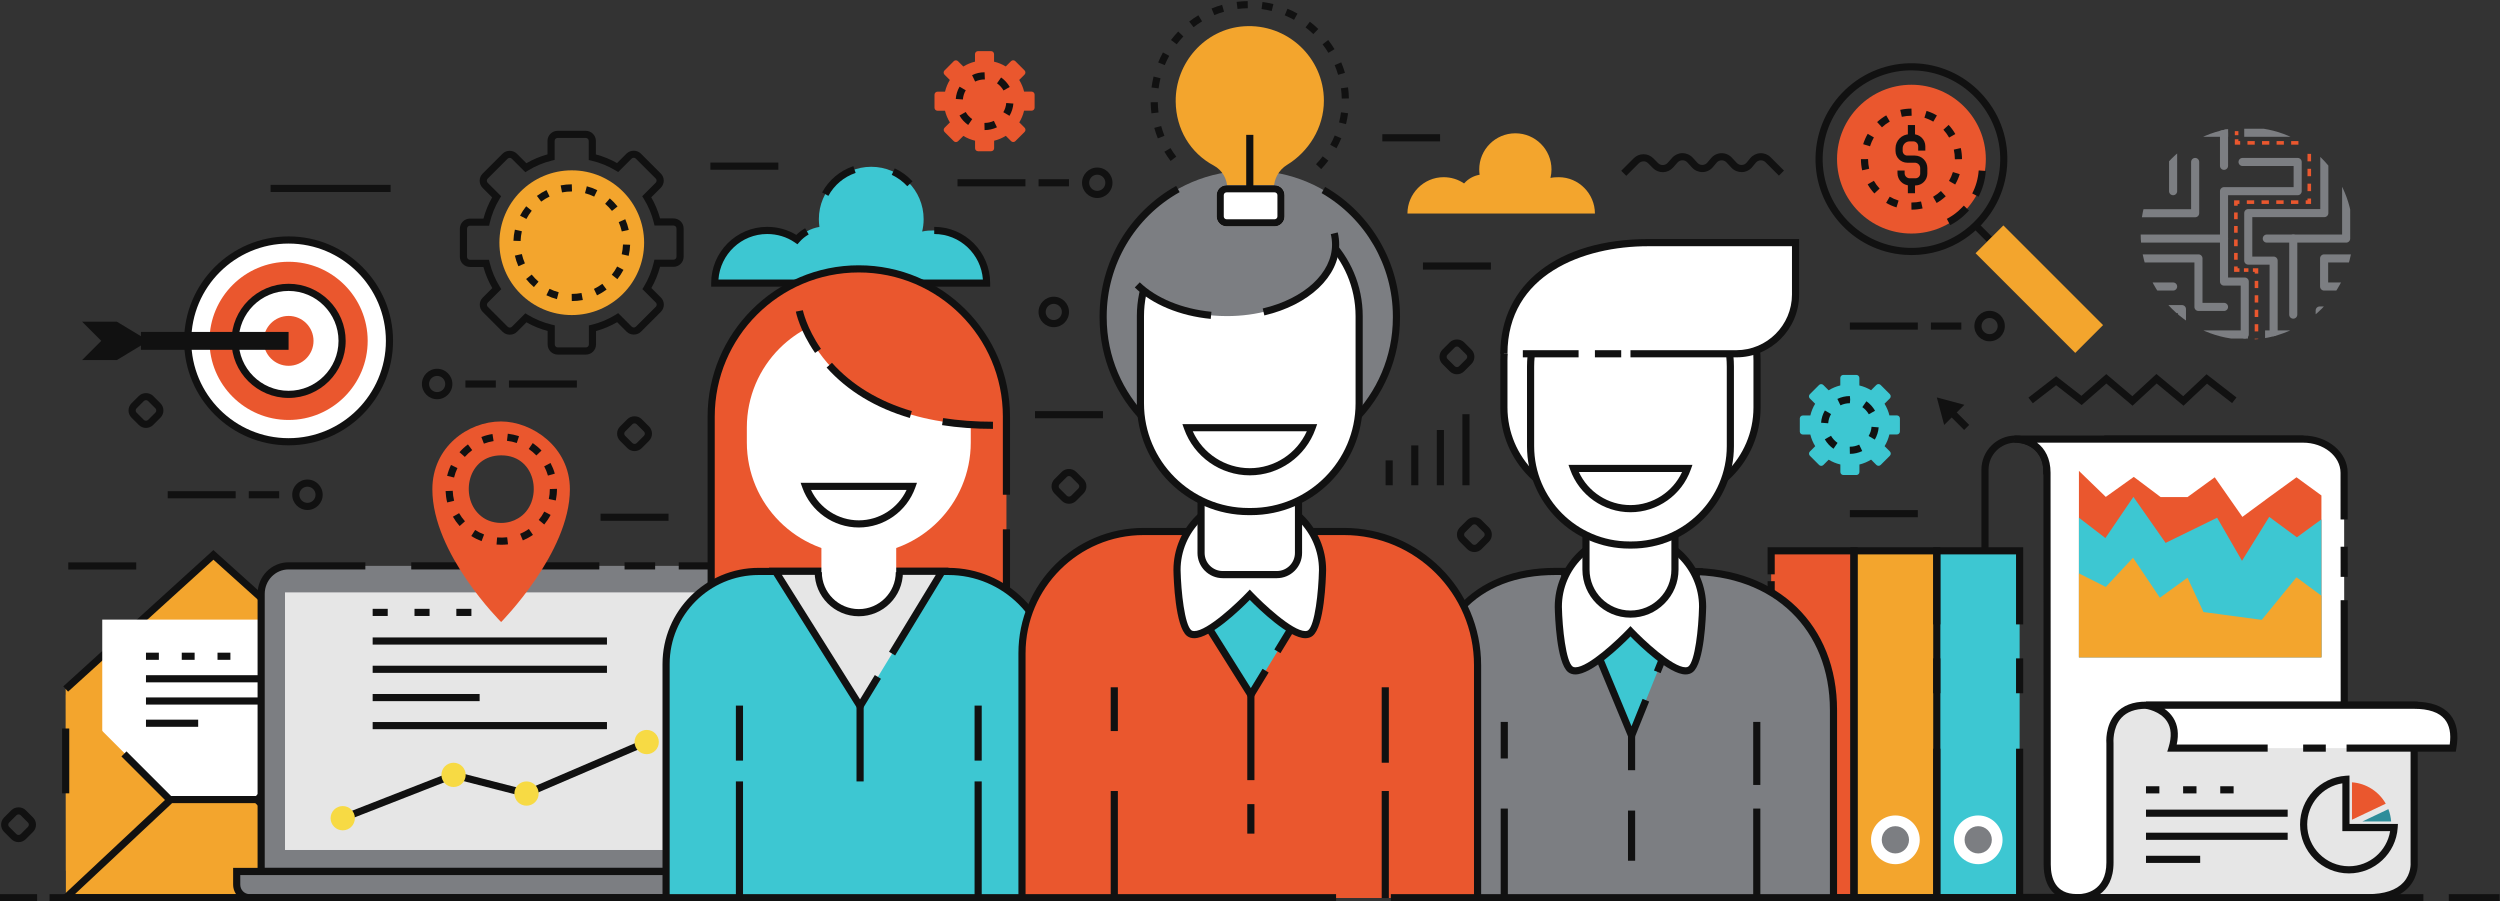 <?xml version="1.0" encoding="UTF-8" standalone="no"?>
<!-- Generator: Adobe Illustrator 15.0.2, SVG Export Plug-In . SVG Version: 6.00 Build 0)  -->

<svg
   xmlns:dc="http://purl.org/dc/elements/1.1/"
   xmlns:cc="http://creativecommons.org/ns#"
   xmlns:rdf="http://www.w3.org/1999/02/22-rdf-syntax-ns#"
   xmlns:svg="http://www.w3.org/2000/svg"
   xmlns="http://www.w3.org/2000/svg"
   xmlns:xlink="http://www.w3.org/1999/xlink"
   xmlns:sodipodi="http://sodipodi.sourceforge.net/DTD/sodipodi-0.dtd"
   xmlns:inkscape="http://www.inkscape.org/namespaces/inkscape"
   version="1.1"
   id="layer_1"
   x="0px"
   y="0px"
   width="699"
   height="252"
   viewBox="0 0 699 252"
   enable-background="new 0 0 800 800"
   xml:space="preserve"
   sodipodi:docname="common-myths-of-erp.svg"
   inkscape:version="0.92.3 (2405546, 2018-03-11)"><rect x="0" y="0" width="699" height="252" fill="#333333" stroke="none"/><defs
   id="defs1421" /><sodipodi:namedview
   pagecolor="#ffffff"
   bordercolor="#666666"
   borderopacity="1"
   objecttolerance="10"
   gridtolerance="10"
   guidetolerance="10"
   inkscape:pageopacity="0"
   inkscape:pageshadow="2"
   inkscape:window-width="1366"
   inkscape:window-height="705"
   id="namedview1419"
   showgrid="false"
   inkscape:zoom="0.59"
   inkscape:cx="466.03205"
   inkscape:cy="202.45535"
   inkscape:window-x="-8"
   inkscape:window-y="-8"
   inkscape:window-maximized="1"
   inkscape:current-layer="g1416" />
<g
   id="g1416"
   transform="translate(0,-548)">
	<defs
   id="defs3">
		<polygon
   id="SVGID_1_"
   points="0,400 0.378,400 0.378,800 800,800 800,400 800,0 0,0 " />
	</defs>
	<clipPath
   id="SVGID_2_">
		<use
   xlink:href="#SVGID_1_"
   overflow="visible"
   id="use5"
   style="overflow:visible"
   x="0"
   y="0"
   width="100%"
   height="100%" />
	</clipPath>
	
	
	<g
   clip-path="url(#SVGID_2_)"
   id="g734"
   transform="translate(-50.561,436.333)">
		<g
   id="g246">
			<defs
   id="defs73">
				<rect
   id="SVGID_3_"
   width="800"
   height="800"
   x="0"
   y="0" />
			</defs>
			<clipPath
   id="SVGID_4_">
				<use
   xlink:href="#SVGID_3_"
   overflow="visible"
   id="use75"
   style="overflow:visible"
   x="0"
   y="0"
   width="100%"
   height="100%" />
			</clipPath>
			<path
   clip-path="url(#SVGID_4_)"
   d="m 311.77,176.097 c -1.162,0 -2.294,0.056 -3.377,0.31 0.269,-1.107 0.416,-2.266 0.416,-3.459 0,-8.089 -6.56,-14.646 -14.648,-14.646 -8.09,0 -14.647,6.565 -14.647,14.653 0,0.729 0.053,1.453 0.157,2.156 -2.501,0.416 -4.705,1.707 -6.308,3.528 -2.362,-1.631 -5.223,-2.543 -8.309,-2.543 -8.092,0 -14.649,6.728 -14.649,14.731 h 76.012 c 0,-8.003 -6.558,-14.73 -14.647,-14.73 z"
   id="path78"
   inkscape:connector-curvature="0"
   style="fill:#3dc7d2" />
			<path
   clip-path="url(#SVGID_4_)"
   d="m 311.769,175.097 v 2 c 7.191,0 13.1,5.625 13.611,12.731 h -25.073 v 2 h 27.109 v -1 c 0,-8.674 -7.019,-15.731 -15.647,-15.731 z"
   id="path80"
   inkscape:connector-curvature="0"
   style="fill:#111111" />
			<path
   clip-path="url(#SVGID_4_)"
   d="m 299.889,160.559 c 1.648,0.763 3.109,1.832 4.341,3.178 l 1.475,-1.352 c -1.412,-1.541 -3.086,-2.767 -4.976,-3.642 z"
   id="path82"
   inkscape:connector-curvature="0"
   style="fill:#111111" />
			<path
   clip-path="url(#SVGID_4_)"
   d="m 280.415,165.473 1.756,0.957 c 1.655,-3.037 4.363,-5.313 7.627,-6.414 l -0.64,-1.896 c -3.741,1.263 -6.846,3.873 -8.743,7.353 z"
   id="path84"
   inkscape:connector-curvature="0"
   style="fill:#111111" />
			<path
   clip-path="url(#SVGID_4_)"
   d="m 265.053,177.097 c 2.823,0 5.5,0.817 7.741,2.366 l 0.732,0.506 0.587,-0.668 c 0.736,-0.836 1.596,-1.536 2.556,-2.081 l -0.986,-1.74 c -0.904,0.513 -1.733,1.14 -2.475,1.869 -2.419,-1.476 -5.221,-2.252 -8.155,-2.252 -8.629,0 -15.649,7.058 -15.649,15.731 v 1 h 26.82 v -2 h -24.785 c 0.512,-7.106 6.422,-12.731 13.614,-12.731 z"
   id="path86"
   inkscape:connector-curvature="0"
   style="fill:#111111" />
			<rect
   x="280.406"
   y="189.828"
   clip-path="url(#SVGID_4_)"
   width="9.085"
   height="2"
   id="rect88"
   style="fill:#111111" />
			<path
   clip-path="url(#SVGID_4_)"
   d="m 238.883,172.738 h -3.759 c -0.571,-2.064 -1.401,-4.043 -2.475,-5.898 l 2.668,-2.668 c 1.101,-1.102 1.101,-2.893 0,-3.995 l -5.574,-5.573 c -1.067,-1.066 -2.927,-1.066 -3.995,0 l -2.657,2.658 c -1.864,-1.057 -3.85,-1.868 -5.922,-2.421 v -3.774 c 0,-1.557 -1.267,-2.824 -2.824,-2.824 h -7.883 c -1.557,0 -2.824,1.268 -2.824,2.824 v 3.76 c -2.064,0.571 -4.043,1.401 -5.899,2.475 l -2.668,-2.667 c -1.066,-1.068 -2.928,-1.067 -3.994,0 l -5.575,5.573 c -1.1,1.102 -1.1,2.894 10e-4,3.994 l 2.658,2.657 c -1.056,1.863 -1.868,3.849 -2.421,5.923 h -3.773 c -1.558,0 -2.825,1.267 -2.825,2.823 v 7.884 c 0,1.557 1.267,2.823 2.825,2.823 h 3.758 c 0.572,2.065 1.401,4.043 2.476,5.899 l -2.668,2.668 c -1.102,1.101 -1.102,2.893 0,3.994 l 5.573,5.574 c 1.068,1.066 2.928,1.066 3.994,0 l 2.659,-2.658 c 1.863,1.057 3.849,1.867 5.921,2.42 v 3.773 c 0,0.756 0.293,1.465 0.827,1.998 0.533,0.533 1.243,0.827 1.997,0.827 h 7.883 c 1.557,0 2.824,-1.267 2.824,-2.824 v -3.759 c 2.064,-0.57 4.042,-1.4 5.899,-2.475 l 2.668,2.666 c 1.067,1.068 2.93,1.067 3.994,0 l 5.574,-5.572 c 0.534,-0.533 0.828,-1.243 0.828,-1.997 0,-0.755 -0.294,-1.464 -0.828,-1.997 l -2.658,-2.658 c 1.056,-1.863 1.868,-3.849 2.422,-5.922 h 3.773 c 1.557,0 2.824,-1.268 2.824,-2.824 v -7.883 c 0,-1.556 -1.267,-2.824 -2.824,-2.824 z m 0.824,10.707 c 0,0.454 -0.37,0.824 -0.824,0.824 h -5.347 l -0.18,0.773 c -0.562,2.402 -1.496,4.686 -2.776,6.789 l -0.409,0.67 3.761,3.762 c 0.156,0.156 0.242,0.363 0.242,0.583 0,0.22 -0.086,0.427 -0.242,0.582 l -5.575,5.575 c -0.31,0.312 -0.851,0.312 -1.164,-0.002 l -3.782,-3.779 -0.673,0.418 c -2.097,1.302 -4.372,2.257 -6.763,2.839 l -0.764,0.185 v 5.319 c 0,0.455 -0.369,0.824 -0.824,0.824 h -7.883 c -0.22,0 -0.427,-0.086 -0.582,-0.241 -0.156,-0.156 -0.242,-0.363 -0.242,-0.583 v -5.347 l -0.772,-0.18 c -2.402,-0.563 -4.686,-1.496 -6.79,-2.775 l -0.671,-0.409 -3.761,3.761 c -0.311,0.312 -0.854,0.311 -1.166,0 l -5.573,-5.574 c -0.322,-0.321 -0.322,-0.844 0,-1.166 l 3.78,-3.78 -0.418,-0.674 c -1.301,-2.095 -2.257,-4.371 -2.839,-6.763 l -0.186,-0.765 h -5.317 c -0.455,0 -0.825,-0.37 -0.825,-0.823 v -7.884 c 0,-0.455 0.37,-0.823 0.825,-0.823 h 5.347 l 0.18,-0.773 c 0.561,-2.402 1.496,-4.688 2.775,-6.789 l 0.408,-0.671 -3.76,-3.761 c -0.322,-0.321 -0.321,-0.845 0,-1.166 l 5.575,-5.573 c 0.31,-0.312 0.853,-0.313 1.165,0 l 3.231,3.231 0.561,0.541 0.663,-0.41 c 2.094,-1.303 4.37,-2.258 6.762,-2.84 l 0.764,-0.186 v -5.318 c 0,-0.453 0.37,-0.824 0.824,-0.824 h 7.883 c 0.455,0 0.824,0.371 0.824,0.824 v 5.348 l 0.773,0.181 c 2.401,0.562 4.685,1.495 6.789,2.774 l 0.672,0.408 3.759,-3.76 c 0.312,-0.311 0.855,-0.311 1.167,0 l 5.573,5.573 c 0.322,0.321 0.322,0.846 0.001,1.167 l -3.782,3.781 0.419,0.672 c 1.302,2.097 2.257,4.371 2.839,6.764 l 0.186,0.764 h 5.318 c 0.454,0 0.824,0.369 0.824,0.824 z"
   id="path90"
   inkscape:connector-curvature="0"
   style="fill:#111111" />
			
				<circle
   clip-path="url(#SVGID_4_)"
   cx="210.425"
   cy="179.525"
   r="20.232"
   id="circle92"
   style="clip-rule:evenodd;fill:#f3a52d;fill-rule:evenodd" />
			<path
   clip-path="url(#SVGID_4_)"
   d="m 199.224,188.438 -1.565,1.246 c 0.65,0.816 1.382,1.574 2.176,2.253 l 1.3,-1.521 c -0.697,-0.596 -1.34,-1.262 -1.911,-1.978 z"
   id="path94"
   inkscape:connector-curvature="0"
   style="fill:#111111" />
			<path
   clip-path="url(#SVGID_4_)"
   d="m 194.515,183.139 c 0.23,1.018 0.561,2.02 0.983,2.975 l 1.83,-0.807 c -0.371,-0.839 -0.661,-1.717 -0.863,-2.609 z"
   id="path96"
   inkscape:connector-curvature="0"
   style="fill:#111111" />
			<path
   clip-path="url(#SVGID_4_)"
   d="m 203.355,164.814 c -0.938,0.453 -1.839,1 -2.678,1.626 l 1.196,1.603 c 0.737,-0.551 1.528,-1.029 2.35,-1.426 z"
   id="path98"
   inkscape:connector-curvature="0"
   style="fill:#111111" />
			<path
   clip-path="url(#SVGID_4_)"
   d="m 203.326,194.221 c 0.939,0.455 1.927,0.82 2.938,1.088 l 0.511,-1.934 c -0.887,-0.234 -1.754,-0.555 -2.578,-0.954 z"
   id="path100"
   inkscape:connector-curvature="0"
   style="fill:#111111" />
			<path
   clip-path="url(#SVGID_4_)"
   d="m 226.362,175.943 c -0.228,-1.018 -0.557,-2.02 -0.977,-2.978 l -1.832,0.804 c 0.369,0.84 0.657,1.719 0.857,2.611 z"
   id="path102"
   inkscape:connector-curvature="0"
   style="fill:#111111" />
			<path
   clip-path="url(#SVGID_4_)"
   d="m 196.472,176.324 -1.95,-0.444 c -0.231,1.013 -0.366,2.058 -0.401,3.106 l 1.999,0.065 c 0.031,-0.92 0.149,-1.838 0.352,-2.727 z"
   id="path104"
   inkscape:connector-curvature="0"
   style="fill:#111111" />
			<path
   clip-path="url(#SVGID_4_)"
   d="m 199.242,170.59 -1.563,-1.249 c -0.653,0.817 -1.23,1.7 -1.713,2.623 l 1.772,0.928 c 0.424,-0.81 0.93,-1.585 1.504,-2.302 z"
   id="path106"
   inkscape:connector-curvature="0"
   style="fill:#111111" />
			<path
   clip-path="url(#SVGID_4_)"
   d="m 221.61,188.482 1.559,1.251 c 0.655,-0.813 1.233,-1.696 1.718,-2.618 l -1.77,-0.932 c -0.426,0.811 -0.933,1.584 -1.507,2.299 z"
   id="path108"
   inkscape:connector-curvature="0"
   style="fill:#111111" />
			<path
   clip-path="url(#SVGID_4_)"
   d="m 223.23,169.392 c -0.648,-0.817 -1.378,-1.576 -2.17,-2.257 l -1.304,1.517 c 0.696,0.599 1.338,1.267 1.908,1.983 z"
   id="path110"
   inkscape:connector-curvature="0"
   style="fill:#111111" />
			<path
   clip-path="url(#SVGID_4_)"
   d="m 216.62,192.445 0.864,1.805 c 0.941,-0.452 1.843,-0.998 2.682,-1.621 l -1.194,-1.604 c -0.736,0.547 -1.527,1.025 -2.352,1.42 z"
   id="path112"
   inkscape:connector-curvature="0"
   style="fill:#111111" />
			<path
   clip-path="url(#SVGID_4_)"
   d="m 224.391,182.754 1.949,0.447 c 0.234,-1.014 0.37,-2.059 0.407,-3.104 l -1.999,-0.069 c -0.032,0.917 -0.152,1.835 -0.357,2.726 z"
   id="path114"
   inkscape:connector-curvature="0"
   style="fill:#111111" />
			<path
   clip-path="url(#SVGID_4_)"
   d="m 210.497,165.203 -0.062,-2 c -1.047,0 -2.095,0.101 -3.117,0.297 l 0.38,1.965 c 0.896,-0.174 1.817,-0.262 2.713,-0.262 z"
   id="path116"
   inkscape:connector-curvature="0"
   style="fill:#111111" />
			<path
   clip-path="url(#SVGID_4_)"
   d="m 210.435,193.846 h -0.032 l 0.032,2 c 1.038,0 2.075,-0.098 3.084,-0.291 l -0.377,-1.964 c -0.884,0.169 -1.795,0.255 -2.707,0.255 z"
   id="path118"
   inkscape:connector-curvature="0"
   style="fill:#111111" />
			<path
   clip-path="url(#SVGID_4_)"
   d="m 217.574,164.844 c -0.94,-0.457 -1.927,-0.825 -2.938,-1.094 l -0.513,1.933 c 0.885,0.235 1.752,0.558 2.574,0.959 z"
   id="path120"
   inkscape:connector-curvature="0"
   style="fill:#111111" />
			<path
   clip-path="url(#SVGID_4_)"
   d="m 638.911,242.309 h -15.086 c -0.353,-4.951 -4.494,-8.871 -9.534,-8.871 h -0.172 c -5.27,0 -9.558,4.287 -9.558,9.557 v 120.602 h 90.056 V 233.438 h -55.706 z m 2,-6.871 h 51.706 V 361.596 H 606.561 V 242.994 c 0,-4.166 3.391,-7.557 7.558,-7.557 h 0.172 c 4.168,0 7.56,3.391 7.56,7.557 v 1.314 h 19.061 v -8.87 z"
   id="path122"
   inkscape:connector-curvature="0"
   style="fill:#111111" />
			<path
   clip-path="url(#SVGID_4_)"
   d="m 694.48,234.438 h -80.669 c 3.834,0 9.087,2.179 9.087,9.434 l 0.063,109.52 c 0,5.035 2.161,9.254 8.252,9.254 l 74.826,0.02 -0.062,-118.793 c 10e-4,-5.217 -5.158,-9.435 -11.497,-9.435 z"
   id="path124"
   inkscape:connector-curvature="0"
   style="fill:#ffffff" />
			
				<rect
   x="701.777"
   y="267.743"
   transform="rotate(-90.053,705.994,268.743)"
   clip-path="url(#SVGID_4_)"
   width="8.435"
   height="2"
   id="rect126"
   style="fill:#111111" />
			<path
   clip-path="url(#SVGID_4_)"
   d="m 704.998,279.488 0.041,82.178 -73.826,-0.021 c -5.994,0 -7.252,-4.489 -7.252,-8.255 l -0.063,-109.52 c 0,-3.987 -1.55,-6.756 -3.785,-8.434 h 74.367 c 5.788,0 10.496,3.783 10.496,8.434 l 0.008,13.039 2,-0.002 -0.007,-13.037 c 0,-5.754 -5.606,-10.434 -12.497,-10.434 h -80.669 v 2 c 1.35,0 8.087,0.406 8.087,8.434 l 0.063,109.521 c 0,6.517 3.372,10.254 9.252,10.254 l 75.827,0.021 -0.042,-84.18 z"
   id="path128"
   inkscape:connector-curvature="0"
   style="fill:#111111" />
			<path
   clip-path="url(#SVGID_4_)"
   d="m 725.559,308.842 h -74.972 c -11.115,0 -10.08,10.722 -10.08,10.722 v 33.274 c 0,9.149 -7.36,9.783 -8.54,9.815 0,0 60.946,0.013 80.678,0.013 13.827,0 12.914,-9.846 12.914,-9.846 z"
   id="path130"
   inkscape:connector-curvature="0"
   style="fill:#e6e6e6" />
			<path
   clip-path="url(#SVGID_4_)"
   d="m 631.967,362.652 h -0.219 c 0,0 0.081,0.005 0.219,0 z"
   id="path132"
   inkscape:connector-curvature="0"
   style="fill:#ffffff" />
			<path
   clip-path="url(#SVGID_4_)"
   d="m 726.558,307.842 h -75.97 c -3.633,0 -6.454,1.08 -8.388,3.209 -3.146,3.463 -2.709,8.4 -2.693,8.512 v 33.276 c 0,8.199 -6.303,8.781 -7.566,8.813 l 0.027,2 c 0,0 60.945,0.015 80.676,0.015 5.18,0 9.02,-1.331 11.412,-3.956 2.823,-3.098 2.513,-6.827 2.502,-6.891 z m -3.98,50.522 c -1.998,2.19 -5.341,3.303 -9.935,3.303 -16.024,0 -59.231,-0.009 -74.901,-0.013 2.01,-1.512 3.765,-4.162 3.765,-8.815 l -0.004,-33.37 c -0.004,-0.043 -0.363,-4.287 2.188,-7.085 1.538,-1.686 3.859,-2.542 6.897,-2.542 h 73.97 l 0.005,43.071 c 10e-4,0.028 0.25,2.999 -1.985,5.451 z"
   id="path134"
   inkscape:connector-curvature="0"
   style="fill:#111111" />
			<polygon
   clip-path="url(#SVGID_4_)"
   points="631.995,363.652 631.967,361.652 631.748,361.652 631.7,363.652 631.85,363.654 "
   id="polygon136"
   style="fill:#111111" />
			<path
   clip-path="url(#SVGID_4_)"
   d="M 725.551,308.85 H 650.58 c 0,0 10.529,1.368 7.293,11.99 h 78.482 c 0.97,-5.26 0.086,-11.99 -10.804,-11.99 z"
   id="path138"
   inkscape:connector-curvature="0"
   style="fill:#ffffff" />
			<rect
   x="694.521"
   y="319.839"
   clip-path="url(#SVGID_4_)"
   width="6.334"
   height="2"
   id="rect140"
   style="fill:#111111" />
			<path
   clip-path="url(#SVGID_4_)"
   d="M 725.551,307.85 H 650.58 l -0.129,1.99 c 0.041,0.007 4.103,0.565 6.029,3.555 1.18,1.826 1.325,4.232 0.437,7.154 l -0.394,1.291 H 684.6 v -2 h -25.43 c 0.652,-2.95 0.315,-5.479 -1.008,-7.53 -0.67,-1.039 -1.524,-1.842 -2.413,-2.46 h 69.802 c 4.059,0 6.926,0.971 8.522,2.889 1.378,1.656 1.858,4.041 1.432,7.102 h -28.846 v 2 h 30.528 l 0.151,-0.818 c 0.749,-4.066 0.168,-7.285 -1.729,-9.563 -1.993,-2.396 -5.379,-3.61 -10.058,-3.61 z"
   id="path142"
   inkscape:connector-curvature="0"
   style="fill:#111111" />
			<polygon
   clip-path="url(#SVGID_4_)"
   points="639.338,250.596 631.828,243.323 631.828,295.454 699.633,295.454 699.633,250.199 692.656,245.117 685.039,250.651 677.529,256.188 669.805,245.117 662.188,250.651 654.68,250.651 647.17,245.002 "
   id="polygon144"
   style="fill:#ea572e" />
			<polygon
   clip-path="url(#SVGID_4_)"
   points="631.828,295.455 699.633,295.455 699.633,256.884 692.765,261.895 685.039,256.188 677.422,268.461 670.465,256.417 656.065,263.463 647.063,250.596 639.229,262.109 631.828,256.417 "
   id="polygon146"
   style="fill:#3dc7d2" />
			<polygon
   clip-path="url(#SVGID_4_)"
   points="631.828,295.455 699.633,295.455 699.633,278.234 692.656,273.081 682.955,284.979 666.656,282.799 662.188,273.196 654.463,278.79 646.953,267.604 639.338,275.768 631.828,271.993 "
   id="polygon148"
   style="fill:#f3a52d" />
			<path
   clip-path="url(#SVGID_4_)"
   d="m 707.482,328.501 -1.066,0.071 c -7.155,0.473 -12.762,6.46 -12.762,13.629 0,7.539 6.134,13.672 13.673,13.672 7.168,0 13.153,-5.605 13.627,-12.762 l 0.07,-1.066 h -13.542 z m 11.358,15.544 c -0.892,5.59 -5.756,9.828 -11.513,9.828 -6.437,0 -11.673,-5.236 -11.673,-11.672 0,-5.759 4.238,-10.623 9.828,-11.514 v 13.357 h 13.358 z"
   id="path150"
   inkscape:connector-curvature="0"
   style="fill:#111111" />
			<path
   clip-path="url(#SVGID_4_)"
   d="m 708.172,330.402 v 10.459 l 9.443,-4.484 c -1.904,-3.352 -5.393,-5.688 -9.443,-5.975 z"
   id="path152"
   inkscape:connector-curvature="0"
   style="fill:#ea572e" />
			<path
   clip-path="url(#SVGID_4_)"
   d="m 711.073,341.354 h 8.052 c -0.084,-1.19 -0.343,-2.348 -0.776,-3.453 z"
   id="path154"
   inkscape:connector-curvature="0"
   style="fill:#2e8d9a" />
			<rect
   x="671.342"
   y="331.503"
   clip-path="url(#SVGID_4_)"
   width="3.74"
   height="2"
   id="rect156"
   style="fill:#111111" />
			<rect
   x="660.962"
   y="331.503"
   clip-path="url(#SVGID_4_)"
   width="3.738"
   height="2"
   id="rect158"
   style="fill:#111111" />
			<rect
   x="650.58"
   y="331.503"
   clip-path="url(#SVGID_4_)"
   width="3.74"
   height="2"
   id="rect160"
   style="fill:#111111" />
			<rect
   x="650.581"
   y="338.034"
   clip-path="url(#SVGID_4_)"
   width="39.614"
   height="2"
   id="rect162"
   style="fill:#111111" />
			<rect
   x="650.581"
   y="344.489"
   clip-path="url(#SVGID_4_)"
   width="39.614"
   height="2"
   id="rect164"
   style="fill:#111111" />
			<rect
   x="650.582"
   y="350.941"
   clip-path="url(#SVGID_4_)"
   width="15.149"
   height="2"
   id="rect166"
   style="fill:#111111" />
			<polygon
   clip-path="url(#SVGID_4_)"
   points="151.574,355.11 151.529,303.963 110.227,266.813 68.925,304.316 68.982,355.11 "
   id="polygon168"
   style="fill:#f3a52d" />
			<polygon
   clip-path="url(#SVGID_4_)"
   points="68.253,303.576 69.597,305.057 110.23,268.16 150.86,304.707 152.198,303.219 110.224,265.465 "
   id="polygon170"
   style="fill:#111111" />
			<rect
   x="79.151"
   y="284.91"
   clip-path="url(#SVGID_4_)"
   width="62.616"
   height="60.887"
   id="rect172"
   style="fill:#ffffff" />
			<polygon
   clip-path="url(#SVGID_4_)"
   points="151.561,362.654 122.331,335.226 98.278,335.226 68.982,362.666 "
   id="polygon174"
   style="fill:#f3a52d" />
			<polygon
   clip-path="url(#SVGID_4_)"
   points="68.982,362.666 98.333,335.226 68.982,305.865 "
   id="polygon176"
   style="fill:#f3a52d" />
			<polygon
   clip-path="url(#SVGID_4_)"
   points="151.574,362.666 151.574,305.865 122.331,335.226 "
   id="polygon178"
   style="fill:#f3a52d" />
			<path
   clip-path="url(#SVGID_4_)"
   d="m 123.015,334.496 c -0.186,-0.174 -0.431,-0.271 -0.685,-0.271 H 98.277 c -0.254,0 -0.498,0.098 -0.683,0.271 l -29.295,27.441 c -0.3,0.28 -0.397,0.716 -0.246,1.098 0.15,0.382 0.519,0.632 0.929,0.632 l 82.579,-0.013 c 0.41,0 0.779,-0.25 0.929,-0.632 0.152,-0.381 0.054,-0.817 -0.245,-1.098 z m -51.502,27.17 27.16,-25.441 h 23.262 l 27.099,25.43 z"
   id="path180"
   inkscape:connector-curvature="0"
   style="fill:#111111" />
			
				<rect
   x="82.576"
   y="327.816"
   transform="matrix(-0.707,-0.707,0.707,-0.707,-76.056,626.13)"
   clip-path="url(#SVGID_4_)"
   width="18.129"
   height="1.999"
   id="rect182"
   style="fill:#111111" />
			
				<rect
   x="127.74"
   y="319.752"
   transform="matrix(-0.707,-0.707,0.707,-0.707,-12.623,652.406)"
   clip-path="url(#SVGID_4_)"
   width="1.999"
   height="18.128"
   id="rect184"
   style="fill:#111111" />
			<rect
   x="67.925"
   y="315.354"
   clip-path="url(#SVGID_4_)"
   width="2"
   height="18.129"
   id="rect186"
   style="fill:#111111" />
			<rect
   x="111.378"
   y="294.154"
   clip-path="url(#SVGID_4_)"
   width="3.603"
   height="2"
   id="rect188"
   style="fill:#111111" />
			<rect
   x="101.378"
   y="294.154"
   clip-path="url(#SVGID_4_)"
   width="3.601"
   height="2"
   id="rect190"
   style="fill:#111111" />
			<rect
   x="91.377"
   y="294.154"
   clip-path="url(#SVGID_4_)"
   width="3.601"
   height="2"
   id="rect192"
   style="fill:#111111" />
			<rect
   x="91.376"
   y="300.45"
   clip-path="url(#SVGID_4_)"
   width="38.165"
   height="2"
   id="rect194"
   style="fill:#111111" />
			<rect
   x="91.376"
   y="306.668"
   clip-path="url(#SVGID_4_)"
   width="38.165"
   height="2"
   id="rect196"
   style="fill:#111111" />
			<rect
   x="91.376"
   y="312.884"
   clip-path="url(#SVGID_4_)"
   width="14.595"
   height="2"
   id="rect198"
   style="fill:#111111" />
			<rect
   x="545.777"
   y="265.675"
   clip-path="url(#SVGID_4_)"
   width="23.155"
   height="96.99"
   id="rect200"
   style="fill:#ea572e" />
			<circle
   clip-path="url(#SVGID_4_)"
   cx="557.355"
   cy="347.361"
   r="5.313"
   id="circle202"
   style="fill:#7c7e82" />
			<path
   clip-path="url(#SVGID_4_)"
   d="m 557.355,340.549 c -3.756,0 -6.812,3.057 -6.812,6.813 0,3.756 3.056,6.813 6.812,6.813 3.756,0 6.813,-3.057 6.813,-6.813 0,-3.756 -3.057,-6.813 -6.813,-6.813 z m 0,10.625 c -2.102,0 -3.812,-1.711 -3.812,-3.813 0,-2.102 1.71,-3.813 3.812,-3.813 2.102,0 3.813,1.711 3.813,3.813 0,2.102 -1.711,3.813 -3.813,3.813 z"
   id="path204"
   inkscape:connector-curvature="0"
   style="fill:#ffffff" />
			<rect
   x="568.933"
   y="265.675"
   clip-path="url(#SVGID_4_)"
   width="23.156"
   height="96.99"
   id="rect206"
   style="fill:#f3a52d" />
			<rect
   x="592.089"
   y="265.675"
   clip-path="url(#SVGID_4_)"
   width="23.156"
   height="96.99"
   id="rect208"
   style="fill:#3dc7d2" />
			<polygon
   clip-path="url(#SVGID_4_)"
   points="593.089,266.675 614.245,266.675 614.245,286.25 616.245,286.25 616.245,264.675 591.089,264.675 591.089,363.664 616.245,363.664 616.245,321 614.245,321 614.245,361.664 593.089,361.664 "
   id="polygon210"
   style="fill:#111111" />
			<rect
   x="614.245"
   y="295.75"
   clip-path="url(#SVGID_4_)"
   width="2"
   height="9.75"
   id="rect212"
   style="fill:#111111" />
			<polygon
   clip-path="url(#SVGID_4_)"
   points="569.934,266.675 591.089,266.675 591.089,286.25 593.089,286.25 593.089,264.675 567.934,264.675 567.934,363.664 593.089,363.664 593.089,321 591.089,321 591.089,361.664 569.934,361.664 "
   id="polygon214"
   style="fill:#111111" />
			<rect
   x="591.089"
   y="295.75"
   clip-path="url(#SVGID_4_)"
   width="2"
   height="9.75"
   id="rect216"
   style="fill:#111111" />
			<polygon
   clip-path="url(#SVGID_4_)"
   points="546.777,307 544.777,307 544.777,363.664 569.934,363.664 569.934,264.675 544.777,264.675 544.777,272.25 546.777,272.25 546.777,266.675 567.934,266.675 567.934,361.664 546.777,361.664 "
   id="polygon218"
   style="fill:#111111" />
			<rect
   x="544.777"
   y="274.167"
   clip-path="url(#SVGID_4_)"
   width="2"
   height="24.917"
   id="rect220"
   style="fill:#111111" />
			<circle
   clip-path="url(#SVGID_4_)"
   cx="580.511"
   cy="346.48"
   r="5.312"
   id="circle222"
   style="fill:#7c7e82" />
			<path
   clip-path="url(#SVGID_4_)"
   d="m 580.511,339.668 c -3.756,0 -6.813,3.057 -6.813,6.813 0,3.755 3.057,6.811 6.813,6.811 3.756,0 6.812,-3.056 6.812,-6.811 -10e-4,-3.756 -3.056,-6.813 -6.812,-6.813 z m 0,10.623 c -2.103,0 -3.813,-1.709 -3.813,-3.811 0,-2.102 1.71,-3.813 3.813,-3.813 2.102,0 3.812,1.711 3.812,3.813 0,2.102 -1.711,3.811 -3.812,3.811 z"
   id="path224"
   inkscape:connector-curvature="0"
   style="fill:#ffffff" />
			<circle
   clip-path="url(#SVGID_4_)"
   cx="603.666"
   cy="346.48"
   r="5.312"
   id="circle226"
   style="fill:#7c7e82" />
			<path
   clip-path="url(#SVGID_4_)"
   d="m 603.667,339.668 c -3.756,0 -6.812,3.057 -6.812,6.813 0,3.755 3.056,6.811 6.812,6.811 3.756,0 6.812,-3.056 6.812,-6.811 0,-3.756 -3.056,-6.813 -6.812,-6.813 z m 0,10.623 c -2.103,0 -3.812,-1.709 -3.812,-3.811 0,-2.102 1.709,-3.813 3.812,-3.813 2.102,0 3.812,1.711 3.812,3.813 0,2.102 -1.71,3.811 -3.812,3.811 z"
   id="path228"
   inkscape:connector-curvature="0"
   style="fill:#ffffff" />
			<circle
   clip-path="url(#SVGID_4_)"
   cx="131.249"
   cy="206.974"
   r="28.208"
   id="circle230"
   style="fill:#ffffff" />
			<path
   clip-path="url(#SVGID_4_)"
   d="m 131.249,177.766 c -16.105,0 -29.208,13.104 -29.208,29.208 0,16.104 13.103,29.208 29.208,29.208 16.105,0 29.208,-13.104 29.208,-29.208 0,-16.104 -13.103,-29.208 -29.208,-29.208 z m 0,56.416 c -15.002,0 -27.208,-12.206 -27.208,-27.208 0,-15.002 12.206,-27.208 27.208,-27.208 15.002,0 27.208,12.206 27.208,27.208 0,15.002 -12.207,27.208 -27.208,27.208 z"
   id="path232"
   inkscape:connector-curvature="0"
   style="fill:#111111" />
			<circle
   clip-path="url(#SVGID_4_)"
   cx="131.249"
   cy="206.974"
   r="22.115"
   id="circle234"
   style="fill:#ea572e" />
			<circle
   clip-path="url(#SVGID_4_)"
   cx="131.248"
   cy="206.974"
   r="14.96"
   id="circle236"
   style="fill:#ffffff" />
			<path
   clip-path="url(#SVGID_4_)"
   d="m 131.249,191.014 c -8.801,0 -15.96,7.16 -15.96,15.959 0,8.802 7.159,15.961 15.96,15.961 8.801,0 15.96,-7.159 15.96,-15.961 -0.001,-8.799 -7.16,-15.959 -15.96,-15.959 z m 0,29.92 c -7.698,0 -13.96,-6.262 -13.96,-13.961 0,-7.696 6.262,-13.959 13.96,-13.959 7.698,0 13.96,6.263 13.96,13.959 -0.001,7.699 -6.263,13.961 -13.96,13.961 z"
   id="path238"
   inkscape:connector-curvature="0"
   style="fill:#111111" />
			<circle
   clip-path="url(#SVGID_4_)"
   cx="131.249"
   cy="206.974"
   r="6.974"
   id="circle240"
   style="fill:#ea572e" />
			<rect
   x="89.97"
   y="204.475"
   clip-path="url(#SVGID_4_)"
   width="41.279"
   height="5"
   id="rect242"
   style="fill:#111111" />
			<polygon
   clip-path="url(#SVGID_4_)"
   points="91.203,207.527 91.203,206.418 83.216,201.599 73.5,201.599 78.874,206.974 73.5,212.349 83.216,212.349 "
   id="polygon244"
   style="fill:#111111" />
		</g>
		<g
   id="g344">
			<defs
   id="defs249">
				<circle
   id="SVGID_5_"
   cx="678.769"
   cy="176.964"
   r="29.678" />
			</defs>
			<clipPath
   id="SVGID_6_">
				<use
   xlink:href="#SVGID_5_"
   overflow="visible"
   id="use251"
   style="overflow:visible"
   x="0"
   y="0"
   width="100%"
   height="100%" />
			</clipPath>
			<g
   clip-path="url(#SVGID_6_)"
   id="g342">
				<path
   d="m 628.371,148.787 v 15.717 c 0,0.625 0.507,1.131 1.131,1.131 h 15.101 c 0.624,0 1.13,-0.506 1.13,-1.131 0,-0.624 -0.506,-1.13 -1.13,-1.13 h -13.971 v -13.456 h 42.91 v -2.261 h -44.04 c -0.624,0 -1.131,0.506 -1.131,1.13 z"
   id="path254"
   inkscape:connector-curvature="0"
   style="fill:#7c7e82" />
				<path
   d="m 720.415,147.657 h -42.368 v 2.261 h 41.238 v 27.324 h -4.828 v -19.518 c 0,-0.625 -0.506,-1.131 -1.13,-1.131 h -6.78 c -0.624,0 -1.13,0.506 -1.13,1.131 v 19.518 h -21.06 c -0.625,0 -1.131,0.506 -1.131,1.13 0,0.625 0.506,1.131 1.131,1.131 h 22.189 c 0.624,0 1.13,-0.506 1.13,-1.131 v -19.517 h 4.519 v 19.517 c 0,0.625 0.507,1.131 1.132,1.131 h 7.088 c 0.625,0 1.13,-0.506 1.13,-1.131 v -29.585 c 0,-0.624 -0.505,-1.13 -1.13,-1.13 z"
   id="path256"
   inkscape:connector-curvature="0"
   style="fill:#7c7e82" />
				<path
   d="m 658.162,147.657 c -0.624,0 -1.13,0.506 -1.13,1.13 v 16.334 c 0,0.624 0.506,1.13 1.13,1.13 0.624,0 1.13,-0.506 1.13,-1.13 v -16.334 c 0,-0.624 -0.506,-1.13 -1.13,-1.13 z"
   id="path258"
   inkscape:connector-curvature="0"
   style="fill:#7c7e82" />
				<path
   d="m 672.398,147.657 c -0.624,0 -1.131,0.506 -1.131,1.13 v 9.246 c 0,0.624 0.507,1.13 1.131,1.13 0.624,0 1.13,-0.506 1.13,-1.13 v -9.246 c 0,-0.624 -0.506,-1.13 -1.13,-1.13 z"
   id="path260"
   inkscape:connector-curvature="0"
   style="fill:#7c7e82" />
				<path
   d="m 692.987,155.824 h -15.409 c -0.624,0 -1.131,0.506 -1.131,1.131 0,0.623 0.507,1.129 1.131,1.129 h 14.277 v 5.906 h -19.457 c -0.625,0 -1.131,0.506 -1.131,1.131 v 25.271 c 0,0.625 0.506,1.131 1.131,1.131 h 4.666 v 13.662 c 0,0.624 0.506,1.13 1.13,1.13 0.624,0 1.13,-0.506 1.13,-1.13 v -14.793 c 0,-0.624 -0.506,-1.13 -1.13,-1.13 h -4.666 v -23.01 h 19.459 c 0.624,0 1.13,-0.506 1.13,-1.131 v -8.166 c 0,-0.625 -0.506,-1.131 -1.13,-1.131 z"
   id="path262"
   inkscape:connector-curvature="0"
   style="fill:#7c7e82" />
				<path
   d="m 700.441,147.656 c -0.624,0 -1.131,0.506 -1.131,1.131 v 21.326 h -20.134 c -0.624,0 -1.13,0.506 -1.13,1.131 v 13.293 c 0,0.623 0.506,1.129 1.13,1.129 h 5.958 v 18.881 c 0,0.623 0.506,1.13 1.13,1.13 0.624,0 1.13,-0.507 1.13,-1.13 v -20.01 c 0,-0.625 -0.506,-1.132 -1.13,-1.132 h -5.958 v -11.032 h 20.135 c 0.625,0 1.131,-0.506 1.131,-1.129 v -22.457 c 0,-0.625 -0.506,-1.131 -1.131,-1.131 z"
   id="path264"
   inkscape:connector-curvature="0"
   style="fill:#7c7e82" />
				<path
   d="M 672.398,177.242 H 636.59 c -0.624,0 -1.13,0.506 -1.13,1.131 0,0.623 0.506,1.13 1.13,1.13 h 35.809 c 0.624,0 1.13,-0.507 1.13,-1.13 -10e-4,-0.625 -0.507,-1.131 -1.131,-1.131 z"
   id="path266"
   inkscape:connector-curvature="0"
   style="fill:#7c7e82" />
				<path
   d="m 672.397,196.35 h -6.017 v -12.43 c 0,-0.625 -0.506,-1.131 -1.13,-1.131 h -28.66 c -0.624,0 -1.13,0.506 -1.13,1.131 v 14.586 h -5.958 c -0.624,0 -1.131,0.506 -1.131,1.131 0,0.625 0.507,1.131 1.131,1.131 h 7.088 c 0.624,0 1.13,-0.506 1.13,-1.131 v -14.586 h 26.4 v 12.429 c 0,0.625 0.506,1.131 1.131,1.131 h 7.146 c 0.624,0 1.131,-0.506 1.131,-1.131 0,-0.625 -0.507,-1.13 -1.131,-1.13 z"
   id="path268"
   inkscape:connector-curvature="0"
   style="fill:#7c7e82" />
				<path
   d="m 660.628,196.965 h -8.548 v -4.057 h 6.082 c 0.625,0 1.131,-0.506 1.131,-1.13 0,-0.624 -0.506,-1.13 -1.131,-1.13 h -7.212 c -0.624,0 -1.13,0.506 -1.13,1.13 v 6.318 c 0,0.624 0.506,1.13 1.13,1.13 h 8.548 v 5.958 c 0,0.624 0.506,1.13 1.13,1.13 0.624,0 1.13,-0.506 1.13,-1.13 v -7.088 c 0,-0.624 -0.506,-1.131 -1.13,-1.131 z"
   id="path270"
   inkscape:connector-curvature="0"
   style="fill:#7c7e82" />
				<path
   d="m 643.678,189.262 c -0.624,0 -1.13,0.506 -1.13,1.13 v 14.793 c 0,0.624 0.506,1.13 1.13,1.13 0.624,0 1.13,-0.506 1.13,-1.13 v -14.793 c 0,-0.624 -0.506,-1.13 -1.13,-1.13 z"
   id="path272"
   inkscape:connector-curvature="0"
   style="fill:#7c7e82" />
				<path
   d="m 691.754,177.242 c -0.624,0 -1.13,0.506 -1.13,1.13 v 21.265 c 0,0.625 0.506,1.131 1.13,1.131 0.624,0 1.13,-0.506 1.13,-1.131 v -21.265 c 0,-0.624 -0.506,-1.13 -1.13,-1.13 z"
   id="path274"
   inkscape:connector-curvature="0"
   style="fill:#7c7e82" />
				<path
   d="m 720.415,182.789 h -20.032 c -0.624,0 -1.13,0.507 -1.13,1.131 v 7.859 c 0,0.623 0.506,1.129 1.13,1.129 h 12.944 c 0.624,0 1.13,-0.506 1.13,-1.129 0,-0.625 -0.506,-1.131 -1.13,-1.131 h -11.813 v -5.598 h 17.771 v 19.003 h -35.404 v 2.261 h 36.534 c 0.624,0 1.13,-0.506 1.13,-1.131 V 183.92 c 0,-0.624 -0.506,-1.131 -1.13,-1.131 z"
   id="path276"
   inkscape:connector-curvature="0"
   style="fill:#7c7e82" />
				<path
   d="m 630.632,172.415 h 33.694 c 0.624,0 1.13,-0.507 1.13,-1.13 v -14.332 c 0,-0.623 -0.506,-1.129 -1.13,-1.129 -0.624,0 -1.13,0.506 -1.13,1.129 v 13.201 h -33.694 c -0.625,0 -1.131,0.506 -1.131,1.131 v 33.898 c 0,0.625 0.506,1.131 1.131,1.131 h 49.592 v -2.261 h -48.462 z"
   id="path278"
   inkscape:connector-curvature="0"
   style="fill:#7c7e82" />
				<path
   d="M 713.326,197.352 H 699.15 c -0.624,0 -1.13,0.505 -1.13,1.13 v 6.703 c 0,0.624 0.506,1.13 1.13,1.13 0.624,0 1.13,-0.506 1.13,-1.13 v -5.573 h 13.046 c 0.624,0 1.13,-0.506 1.13,-1.13 0,-0.626 -0.506,-1.13 -1.13,-1.13 z"
   id="path280"
   inkscape:connector-curvature="0"
   style="fill:#7c7e82" />
				<path
   d="m 650.95,156.902 h -13.23 v -8.115 c 0,-0.624 -0.506,-1.13 -1.13,-1.13 -0.624,0 -1.13,0.506 -1.13,1.13 v 9.246 c 0,0.624 0.506,1.13 1.13,1.13 h 14.36 c 0.624,0 1.13,-0.506 1.13,-1.13 0,-0.625 -0.506,-1.131 -1.13,-1.131 z"
   id="path282"
   inkscape:connector-curvature="0"
   style="fill:#7c7e82" />
				<rect
   x="675.416"
   y="146.189"
   width="1"
   height="1"
   id="rect284"
   style="fill:#ea572e" />
				<rect
   x="675.416"
   y="148.33"
   width="1"
   height="1.14"
   id="rect286"
   style="fill:#ea572e" />
				<polygon
   points="675.416,152.109 676.916,152.109 676.916,151.109 676.416,151.109 676.416,150.609 675.416,150.609 "
   id="polygon288"
   style="fill:#ea572e" />
				<rect
   x="678.952"
   y="151.109"
   width="2.035"
   height="1"
   id="rect290"
   style="fill:#ea572e" />
				<rect
   x="683.024"
   y="151.109"
   width="2.034"
   height="1"
   id="rect292"
   style="fill:#ea572e" />
				<rect
   x="687.095"
   y="151.109"
   width="2.035"
   height="1"
   id="rect294"
   style="fill:#ea572e" />
				<rect
   x="691.166"
   y="151.109"
   width="2.035"
   height="1"
   id="rect296"
   style="fill:#ea572e" />
				<polygon
   points="695.736,152.609 696.736,152.609 696.736,151.109 695.236,151.109 695.236,152.109 695.736,152.109 "
   id="polygon298"
   style="fill:#ea572e" />
				<rect
   x="695.736"
   y="163.02"
   width="1"
   height="2.082"
   id="rect300"
   style="fill:#ea572e" />
				<rect
   x="695.736"
   y="154.691"
   width="1"
   height="2.082"
   id="rect302"
   style="fill:#ea572e" />
				<rect
   x="695.736"
   y="158.855"
   width="1"
   height="2.082"
   id="rect304"
   style="fill:#ea572e" />
				<polygon
   points="695.236,168.684 696.736,168.684 696.736,167.184 695.736,167.184 695.736,167.684 695.236,167.684 "
   id="polygon306"
   style="fill:#ea572e" />
				<rect
   x="678.77"
   y="167.684"
   width="2.06"
   height="1"
   id="rect308"
   style="fill:#ea572e" />
				<rect
   x="682.887"
   y="167.684"
   width="2.059"
   height="1"
   id="rect310"
   style="fill:#ea572e" />
				<rect
   x="687.003"
   y="167.684"
   width="2.06"
   height="1"
   id="rect312"
   style="fill:#ea572e" />
				<rect
   x="691.12"
   y="167.684"
   width="2.059"
   height="1"
   id="rect314"
   style="fill:#ea572e" />
				<polygon
   points="676.212,168.684 676.712,168.684 676.712,167.684 675.212,167.684 675.212,169.184 676.212,169.184 "
   id="polygon316"
   style="fill:#ea572e" />
				<rect
   x="675.212"
   y="178.623"
   width="1"
   height="1.887"
   id="rect318"
   style="fill:#ea572e" />
				<rect
   x="675.212"
   y="182.396"
   width="1"
   height="1.889"
   id="rect320"
   style="fill:#ea572e" />
				<rect
   x="675.212"
   y="174.848"
   width="1"
   height="1.887"
   id="rect322"
   style="fill:#ea572e" />
				<rect
   x="675.212"
   y="171.07"
   width="1"
   height="1.889"
   id="rect324"
   style="fill:#ea572e" />
				<polygon
   points="675.212,187.673 676.712,187.673 676.712,186.673 676.212,186.673 676.212,186.173 675.212,186.173 "
   id="polygon326"
   style="fill:#ea572e" />
				<rect
   x="677.966"
   y="186.673"
   width="1.253"
   height="1"
   id="rect328"
   style="fill:#ea572e" />
				<polygon
   points="680.972,188.173 681.972,188.173 681.972,186.673 680.472,186.673 680.472,187.673 680.972,187.673 "
   id="polygon330"
   style="fill:#ea572e" />
				<rect
   x="680.972"
   y="202.313"
   width="1"
   height="2.021"
   id="rect332"
   style="fill:#ea572e" />
				<rect
   x="680.972"
   y="198.273"
   width="1"
   height="2.02"
   id="rect334"
   style="fill:#ea572e" />
				<rect
   x="680.972"
   y="190.193"
   width="1"
   height="2.02"
   id="rect336"
   style="fill:#ea572e" />
				<rect
   x="680.972"
   y="194.232"
   width="1"
   height="2.021"
   id="rect338"
   style="fill:#ea572e" />
				<rect
   x="680.972"
   y="206.354"
   width="1"
   height="1"
   id="rect340"
   style="fill:#ea572e" />
			</g>
		</g>
		<path
   d="M 250.13,269.888 H 131.22 c -4.219,0 -7.639,3.499 -7.639,7.817 v 77.623 h 134.187 v -77.623 c 0.001,-4.318 -3.418,-7.817 -7.638,-7.817 z"
   id="path346"
   inkscape:connector-curvature="0"
   style="fill:#7c7e82" />
		<rect
   x="165.543"
   y="268.887"
   width="52.588"
   height="2"
   id="rect348"
   style="fill:#111111" />
		<rect
   x="225.186"
   y="268.887"
   width="8.551"
   height="2"
   id="rect350"
   style="fill:#111111" />
		<path
   d="m 250.13,268.888 h -9.794 v 2 h 9.794 c 3.66,0 6.638,3.058 6.638,6.817 v 76.623 H 124.582 v -76.623 c 0,-3.76 2.979,-6.817 6.639,-6.817 h 21.492 v -2 H 131.22 c -4.764,0 -8.639,3.955 -8.639,8.817 v 78.623 h 136.187 v -78.623 c 0.001,-4.862 -3.874,-8.817 -8.638,-8.817 z"
   id="path352"
   inkscape:connector-curvature="0"
   style="fill:#111111" />
		<path
   d="m 116.742,358.998 c 0,2.025 1.605,3.669 3.585,3.669 h 140.697 c 1.98,0 3.584,-1.644 3.584,-3.669 v -3.67 H 116.742 Z"
   id="path354"
   inkscape:connector-curvature="0"
   style="fill:#7c7e82" />
		<path
   d="m 115.742,358.998 c 0,2.574 2.057,4.669 4.585,4.669 h 140.697 c 2.528,0 4.584,-2.095 4.584,-4.669 v -4.67 H 115.742 Z m 2,-2.67 h 145.866 v 2.67 c 0,1.472 -1.159,2.669 -2.584,2.669 H 120.327 c -1.425,0 -2.585,-1.197 -2.585,-2.669 z"
   id="path356"
   inkscape:connector-curvature="0"
   style="fill:#111111" />
		<rect
   x="130.247"
   y="277.296"
   width="120.857"
   height="72.029"
   id="rect358"
   style="fill:#e6e6e6" />
		<rect
   x="178.153"
   y="281.893"
   width="4.214"
   height="2"
   id="rect360"
   style="fill:#111111" />
		<rect
   x="166.454"
   y="281.893"
   width="4.214"
   height="2"
   id="rect362"
   style="fill:#111111" />
		<rect
   x="154.756"
   y="281.893"
   width="4.213"
   height="2"
   id="rect364"
   style="fill:#111111" />
		<rect
   x="154.756"
   y="289.896"
   width="65.512"
   height="2"
   id="rect366"
   style="fill:#111111" />
		<rect
   x="154.756"
   y="297.802"
   width="65.512"
   height="2"
   id="rect368"
   style="fill:#111111" />
		<rect
   x="154.756"
   y="305.708"
   width="29.911"
   height="2"
   id="rect370"
   style="fill:#111111" />
		<rect
   x="154.756"
   y="313.548"
   width="65.512"
   height="2"
   id="rect372"
   style="fill:#111111" />
		<polygon
   points="197.693,332.496 177.31,327.273 146.026,339.503 146.755,341.365 177.438,329.371 197.856,334.602 231.768,320.061 230.98,318.223 "
   id="polygon374"
   style="fill:#111111" />
		<circle
   cx="197.774"
   cy="333.547"
   r="3.395"
   id="circle376"
   style="fill:#f7da44" />
		<circle
   cx="231.375"
   cy="319.142"
   r="3.394"
   id="circle378"
   style="fill:#f7da44" />
		<circle
   cx="177.375"
   cy="328.323"
   r="3.395"
   id="circle380"
   style="fill:#f7da44" />
		<circle
   cx="146.391"
   cy="340.436"
   r="3.395"
   id="circle382"
   style="fill:#f7da44" />
		<path
   d="m 190.629,229.506 c -9.183,0 -19.181,7.108 -19.181,18.967 0,18.047 19.227,37.117 19.227,37.117 0,0 19.226,-19.381 19.226,-37.117 0,-11.859 -10.612,-18.967 -19.272,-18.967 z m 4.763,27.101 c -1.28,0.783 -2.853,1.257 -4.717,1.281 -2.616,-0.035 -4.658,-0.955 -6.124,-2.369 -5.389,-4.996 -3.338,-16.539 6.163,-16.539 10.283,0 11.839,13.522 4.678,17.627 z"
   id="path384"
   inkscape:connector-curvature="0"
   style="clip-rule:evenodd;fill:#ea572e;fill-rule:evenodd" />
		<path
   d="m 181.392,235.92 c -0.86,0.643 -1.656,1.378 -2.365,2.182 l 1.5,1.322 c 0.619,-0.701 1.313,-1.341 2.063,-1.902 z"
   id="path386"
   inkscape:connector-curvature="0"
   style="fill:#111111" />
		<path
   d="m 177.19,256.139 c 0.533,0.93 1.165,1.81 1.88,2.612 l 1.494,-1.328 c -0.623,-0.702 -1.175,-1.468 -1.639,-2.278 z"
   id="path388"
   inkscape:connector-curvature="0"
   style="fill:#111111" />
		<path
   d="m 182.329,261.534 c 0.908,0.58 1.876,1.065 2.878,1.444 l 0.707,-1.871 c -0.872,-0.328 -1.716,-0.752 -2.507,-1.26 z"
   id="path390"
   inkscape:connector-curvature="0"
   style="fill:#111111" />
		<path
   d="m 205.688,244.094 c -0.297,-1.033 -0.703,-2.037 -1.207,-2.986 l -1.766,0.938 c 0.439,0.827 0.792,1.701 1.051,2.601 z"
   id="path392"
   inkscape:connector-curvature="0"
   style="fill:#111111" />
		<path
   d="m 177.145,248.898 -1.999,0.072 c 0.039,1.078 0.189,2.151 0.446,3.188 l 1.941,-0.481 c -0.224,-0.904 -0.355,-1.838 -0.388,-2.779 z"
   id="path394"
   inkscape:connector-curvature="0"
   style="fill:#111111" />
		<path
   d="m 178.462,242.54 -1.802,-0.866 c -0.465,0.969 -0.829,1.989 -1.084,3.035 l 1.944,0.473 c 0.221,-0.911 0.539,-1.8 0.942,-2.642 z"
   id="path396"
   inkscape:connector-curvature="0"
   style="fill:#111111" />
		<path
   d="m 195.974,260.924 0.776,1.844 c 0.987,-0.416 1.937,-0.937 2.821,-1.549 l -1.138,-1.645 c -0.771,0.533 -1.598,0.987 -2.459,1.35 z"
   id="path398"
   inkscape:connector-curvature="0"
   style="fill:#111111" />
		<path
   d="m 199.518,235.549 -1.131,1.649 c 0.772,0.528 1.491,1.141 2.138,1.817 l 1.446,-1.382 c -0.743,-0.776 -1.568,-1.477 -2.453,-2.084 z"
   id="path400"
   inkscape:connector-curvature="0"
   style="fill:#111111" />
		<path
   d="m 185.146,233.85 0.714,1.867 c 0.876,-0.335 1.787,-0.578 2.709,-0.725 l -0.312,-1.975 c -1.06,0.167 -2.107,0.448 -3.111,0.833 z"
   id="path402"
   inkscape:connector-curvature="0"
   style="fill:#111111" />
		<path
   d="m 204.004,251.193 1.958,0.408 c 0.219,-1.047 0.33,-2.123 0.33,-3.199 v -0.061 l -2,0.061 c 0,0.94 -0.097,1.879 -0.288,2.791 z"
   id="path404"
   inkscape:connector-curvature="0"
   style="fill:#111111" />
		<path
   d="m 201.186,257.045 1.542,1.273 c 0.685,-0.829 1.285,-1.73 1.784,-2.68 l -1.771,-0.93 c -0.434,0.828 -0.958,1.613 -1.555,2.337 z"
   id="path406"
   inkscape:connector-curvature="0"
   style="fill:#111111" />
		<path
   d="m 192.307,234.917 c 0.934,0.108 1.855,0.315 2.738,0.613 l 0.638,-1.896 c -1.015,-0.341 -2.072,-0.577 -3.142,-0.704 z"
   id="path408"
   inkscape:connector-curvature="0"
   style="fill:#111111" />
		<path
   d="m 189.556,261.932 -0.166,1.992 c 0.436,0.038 0.878,0.057 1.323,0.057 0.633,0 1.269,-0.039 1.892,-0.113 l -0.24,-1.986 c -0.927,0.113 -1.886,0.127 -2.809,0.05 z"
   id="path410"
   inkscape:connector-curvature="0"
   style="fill:#111111" />
		<path
   d="m 290.682,186.845 c -22.798,0 -41.278,18.481 -41.278,41.278 V 295.1 c 0,18.117 14.686,32.804 32.803,32.804 h 16.949 c 18.117,0 32.804,-14.687 32.804,-32.804 v -66.977 c 0,-22.797 -18.481,-41.278 -41.278,-41.278 z"
   id="path412"
   inkscape:connector-curvature="0"
   style="fill:#ea572e" />
		<path
   d="m 290.681,185.844 c -23.312,0 -42.277,18.967 -42.277,42.278 V 295.1 c 0,18.64 15.164,33.804 33.803,33.804 h 16.949 c 18.64,0 33.804,-15.164 33.804,-33.804 v -35.432 h -2 V 295.1 c 0,17.537 -14.267,31.804 -31.804,31.804 h -16.949 c -17.536,0 -31.803,-14.267 -31.803,-31.804 v -66.978 c 0,-22.21 18.068,-40.278 40.278,-40.278 22.209,0 40.278,18.068 40.278,40.278 V 250 h 2 v -21.878 c 0,-23.311 -18.966,-42.278 -42.279,-42.278 z"
   id="path414"
   inkscape:connector-curvature="0"
   style="fill:#111111" />
		<path
   d="m 315.689,271.44 h -53.012 c -14.293,0 -25.88,11.587 -25.88,25.88 v 65.434 h 107.769 v -62.437 c 0,-15.948 -12.929,-28.877 -28.877,-28.877 z"
   id="path416"
   inkscape:connector-curvature="0"
   style="fill:#3dc7d2" />
		<path
   d="m 315.689,270.44 h -53.012 c -14.822,0 -26.88,12.06 -26.88,26.88 v 65.434 h 2 V 297.32 c 0,-13.719 11.161,-24.88 24.88,-24.88 h 53.012 c 15.372,0 27.877,12.506 27.877,27.877 v 62.437 h 2 v -62.437 c 0,-16.473 -13.402,-29.877 -29.877,-29.877 z"
   id="path418"
   inkscape:connector-curvature="0"
   style="fill:#111111" />
		<polygon
   points="313.99,271.396 267.37,271.396 291.042,309.104 "
   id="polygon420"
   style="fill:#e6e6e6" />
		<polygon
   points="299.129,293.894 300.838,294.934 315.769,270.396 265.562,270.396 291.056,311.006 296.87,301.452 295.162,300.412 291.03,307.202 269.179,272.396 312.211,272.396 "
   id="polygon422"
   style="fill:#111111" />
		<path
   d="m 296.489,259.726 h -11.621 c -2.564,0 -4.643,2.078 -4.643,4.642 v 7.238 c 0,5.778 4.684,10.461 10.461,10.461 5.773,0 10.453,-4.68 10.453,-10.453 v -7.238 c 0,-2.568 -2.082,-4.65 -4.65,-4.65 z"
   id="path424"
   inkscape:connector-curvature="0"
   style="fill:#ffffff" />
		<path
   d="m 290.686,281.973 c -5.703,0 -10.342,-4.64 -10.342,-10.342 h -2 c 0,6.805 5.536,12.342 12.342,12.342 6.801,0 12.333,-5.533 12.333,-12.334 h -2 c 0,5.698 -4.635,10.334 -10.333,10.334 z"
   id="path426"
   inkscape:connector-curvature="0"
   style="fill:#111111" />
		<path
   d="m 290.682,199.883 c -6.755,0 -13.014,2.138 -18.128,5.783 -1.432,1.02 -2.767,2.146 -4.008,3.387 -5.667,5.667 -9.169,13.49 -9.169,22.136 v 4.179 c 0,17.289 14.016,31.307 31.305,31.307 8.645,0 16.469,-3.502 22.137,-9.17 5.667,-5.668 9.169,-13.491 9.169,-22.137 v -4.179 c -10e-4,-17.29 -14.016,-31.306 -31.306,-31.306 z"
   id="path428"
   inkscape:connector-curvature="0"
   style="fill:#ffffff" />
		<path
   d="m 274.058,198.6 c 0,0 6.299,31.984 54.135,31.984 0,0 -2.953,-48.102 -54.135,-31.984 z"
   id="path430"
   inkscape:connector-curvature="0"
   style="fill:#ea572e" />
		<path
   d="m 313.958,230.535 c 4.441,0.696 9.231,1.049 14.235,1.049 v -2 c -4.901,0 -9.586,-0.345 -13.925,-1.024 z"
   id="path432"
   inkscape:connector-curvature="0"
   style="fill:#111111" />
		<path
   d="m 283.173,213.1 -1.49,1.334 c 5.841,6.527 13.666,11.27 23.257,14.096 l 0.565,-1.918 c -9.229,-2.72 -16.742,-7.266 -22.332,-13.512 z"
   id="path434"
   inkscape:connector-curvature="0"
   style="fill:#111111" />
		<path
   d="m 273.078,198.793 c 0.042,0.215 1.087,5.344 5.375,11.545 l 1.646,-1.138 c -4.035,-5.835 -5.05,-10.745 -5.06,-10.795 z"
   id="path436"
   inkscape:connector-curvature="0"
   style="fill:#111111" />
		<path
   d="m 274.89,247.993 c 2.376,6.675 8.723,11.16 15.793,11.16 7.073,0 13.419,-4.485 15.792,-11.16 l 0.474,-1.335 h -32.535 z m 29.151,0.665 c -2.413,5.135 -7.613,8.495 -13.358,8.495 -5.742,0 -10.943,-3.361 -13.359,-8.495 z"
   id="path438"
   inkscape:connector-curvature="0"
   style="fill:#111111" />
		<rect
   x="323.051"
   y="330.152"
   width="2"
   height="32.515"
   id="rect440"
   style="fill:#111111" />
		<rect
   x="323.051"
   y="308.952"
   width="2"
   height="15.381"
   id="rect442"
   style="fill:#111111" />
		<rect
   x="256.313"
   y="330.152"
   width="2"
   height="32.515"
   id="rect444"
   style="fill:#111111" />
		<rect
   x="256.313"
   y="308.952"
   width="2"
   height="15.381"
   id="rect446"
   style="fill:#111111" />
		<rect
   x="290.042"
   y="309.105"
   width="2"
   height="21.047"
   id="rect448"
   style="fill:#111111" />
		<path
   d="m 523.119,271.44 h -37.61 c -23.508,0 -35.8,15.298 -35.8,38.797 v 52.517 h 113.494 v -52.517 c 0,-23.499 -16.576,-38.797 -40.084,-38.797 z"
   id="path450"
   inkscape:connector-curvature="0"
   style="fill:#7c7e82" />
		<path
   d="m 523.119,270.44 h -37.61 c -23.043,0 -36.8,14.877 -36.8,39.797 v 52.517 h 2 v -52.517 c 0,-24.021 12.684,-37.797 34.8,-37.797 h 37.61 c 23.377,0 39.084,15.188 39.084,37.797 v 52.517 h 2 v -52.517 c 0,-23.803 -16.511,-39.797 -41.084,-39.797 z"
   id="path452"
   inkscape:connector-curvature="0"
   style="fill:#111111" />
		<polygon
   points="525.263,271.44 487.648,271.44 506.745,317.459 "
   id="polygon454"
   style="fill:#3dc7d2" />
		<polygon
   points="513.009,299.139 514.864,299.887 526.681,270.521 486.213,270.521 506.762,320.021 511.674,307.814 509.818,307.066 506.732,314.736 489.209,272.521 523.72,272.521 "
   id="polygon456"
   style="fill:#111111" />
		<rect
   x="505.747"
   y="338.305"
   width="2"
   height="14.028"
   id="rect458"
   style="fill:#111111" />
		<rect
   x="505.747"
   y="317.379"
   width="2"
   height="9.639"
   id="rect460"
   style="fill:#111111" />
		<path
   d="m 506.439,261.155 c -11.141,0 -20.172,9.032 -20.172,20.172 0,0 0.316,15.095 3.366,17.482 3.845,3.011 16.806,-10.628 16.806,-10.628 0,0 12.962,13.639 16.806,10.628 3.05,-2.388 3.366,-17.482 3.366,-17.482 0,-11.139 -9.031,-20.172 -20.172,-20.172 z"
   id="path462"
   inkscape:connector-curvature="0"
   style="fill:#ffffff" />
		<path
   d="m 506.439,260.156 c -11.674,0 -21.172,9.496 -21.172,21.192 0.055,2.599 0.491,15.696 3.75,18.248 0.548,0.429 1.225,0.647 2.012,0.647 4.572,0 12.79,-7.963 15.41,-10.625 2.62,2.662 10.839,10.625 15.41,10.625 0.787,0 1.464,-0.219 2.012,-0.647 3.259,-2.552 3.695,-15.649 3.75,-18.269 0,-11.675 -9.498,-21.171 -21.172,-21.171 z m 16.189,37.866 c -0.189,0.149 -0.444,0.222 -0.778,0.222 -3.663,0 -11.843,-7.761 -14.686,-10.75 l -0.725,-0.764 -0.725,0.764 c -2.842,2.989 -11.021,10.75 -14.686,10.75 -0.334,0 -0.589,-0.072 -0.779,-0.222 -1.845,-1.444 -2.854,-10.646 -2.982,-16.694 0,-10.572 8.601,-19.172 19.172,-19.172 10.571,0 19.172,8.6 19.172,19.15 -0.128,6.071 -1.137,15.272 -2.983,16.716 z"
   id="path464"
   inkscape:connector-curvature="0"
   style="fill:#111111" />
		<path
   d="M 513.349,252.635 H 499.53 c -3.06,0 -5.529,2.471 -5.529,5.52 v 12.771 c 0,6.866 5.572,12.44 12.438,12.44 3.435,0 6.546,-1.392 8.793,-3.647 2.256,-2.247 3.647,-5.358 3.647,-8.793 v -12.771 c 0,-3.05 -2.471,-5.52 -5.53,-5.52 z"
   id="path466"
   inkscape:connector-curvature="0"
   style="fill:#ffffff" />
		<path
   d="M 513.349,251.635 H 499.53 c -3.601,0 -6.53,2.924 -6.53,6.52 v 12.771 c 0,7.411 6.029,13.44 13.44,13.44 3.597,0 6.971,-1.4 9.497,-3.938 2.542,-2.53 3.942,-5.905 3.942,-9.502 v -12.771 c 0,-3.596 -2.93,-6.52 -6.53,-6.52 z m 4.53,19.29 c 0,3.062 -1.19,5.933 -3.356,8.087 -2.151,2.162 -5.022,3.354 -8.083,3.354 -6.309,0 -11.44,-5.133 -11.44,-11.44 v -12.771 c 0,-2.492 2.032,-4.52 4.53,-4.52 h 13.819 c 2.498,0 4.53,2.027 4.53,4.52 z"
   id="path468"
   inkscape:connector-curvature="0"
   style="fill:#111111" />
		<path
   d="m 515.405,186.052 h -17.931 c -14.571,0 -26.426,11.853 -26.426,26.425 v 13.113 c 0,14.571 11.854,26.426 26.426,26.426 h 17.931 c 14.571,0 26.424,-11.854 26.424,-26.426 v -13.113 c 0,-14.573 -11.852,-26.425 -26.424,-26.425 z"
   id="path470"
   inkscape:connector-curvature="0"
   style="fill:#ffffff" />
		<path
   d="m 515.405,185.051 h -17.931 c -15.122,0 -27.425,12.304 -27.425,27.424 v 13.115 c 0,15.123 12.303,27.426 27.425,27.426 h 17.931 c 15.121,0 27.423,-12.303 27.423,-27.426 v -13.115 c 0,-15.121 -12.302,-27.424 -27.423,-27.424 z m 25.423,40.539 c 0,14.021 -11.404,25.426 -25.423,25.426 h -17.931 c -14.02,0 -25.425,-11.405 -25.425,-25.426 v -13.115 c 0,-14.019 11.405,-25.424 25.425,-25.424 h 17.931 c 14.019,0 25.423,11.405 25.423,25.424 z"
   id="path472"
   inkscape:connector-curvature="0"
   style="fill:#111111" />
		<path
   d="m 506.719,186.516 h -0.559 c -15.271,0 -27.649,12.379 -27.649,27.648 v 22.244 c 0,15.27 12.379,27.648 27.649,27.648 h 0.559 c 15.271,0 27.649,-12.379 27.649,-27.648 v -22.244 c 0,-15.269 -12.379,-27.648 -27.649,-27.648 z"
   id="path474"
   inkscape:connector-curvature="0"
   style="fill:#ffffff" />
		<path
   d="m 506.719,185.515 h -0.559 c -15.797,0 -28.649,12.853 -28.649,28.649 v 22.244 c 0,15.797 12.853,28.648 28.649,28.648 h 0.559 c 15.797,0 28.649,-12.852 28.649,-28.648 v -22.244 c 0,-15.797 -12.852,-28.649 -28.649,-28.649 z m 26.649,50.893 c 0,14.694 -11.955,26.648 -26.649,26.648 h -0.559 c -14.694,0 -26.649,-11.954 -26.649,-26.648 v -22.244 c 0,-14.694 11.955,-26.649 26.649,-26.649 h 0.559 c 14.694,0 26.649,11.955 26.649,26.649 z"
   id="path476"
   inkscape:connector-curvature="0"
   style="fill:#111111" />
		<path
   d="m 489.585,242.979 c 2.532,7.124 9.305,11.91 16.854,11.91 7.546,0 14.32,-4.786 16.856,-11.91 l 0.476,-1.335 h -34.66 z m 31.28,0.665 c -2.58,5.584 -8.208,9.245 -14.427,9.245 -6.221,0 -11.849,-3.661 -14.425,-9.245 z"
   id="path478"
   inkscape:connector-curvature="0"
   style="fill:#111111" />
		<path
   d="m 471.05,210.582 h 64.976 c 9.151,0 16.57,-7.419 16.57,-16.57 V 179.51 h -41.18 c -21.526,0 -40.366,10.127 -40.366,31.072 z"
   id="path480"
   inkscape:connector-curvature="0"
   style="fill:#ffffff" />
		<rect
   x="476.345"
   y="209.582"
   width="15.589"
   height="2"
   id="rect482"
   style="fill:#111111" />
		<rect
   x="496.5"
   y="209.582"
   width="7.35"
   height="2"
   id="rect484"
   style="fill:#111111" />
		<path
   d="m 470.05,210.582 h 2 c 0,-22.197 21.206,-30.073 39.366,-30.073 h 40.181 v 13.502 c 0,8.587 -6.985,15.571 -15.571,15.571 H 506.44 v 2 h 29.586 c 9.688,0 17.571,-7.882 17.571,-17.571 v -15.502 h -42.181 c -25.129,0 -41.366,12.591 -41.366,32.073 z"
   id="path486"
   inkscape:connector-curvature="0"
   style="fill:#111111" />
		<rect
   x="540.756"
   y="337.743"
   width="2"
   height="25.01"
   id="rect488"
   style="fill:#111111" />
		<rect
   x="540.756"
   y="313.514"
   width="2"
   height="17.625"
   id="rect490"
   style="fill:#111111" />
		<rect
   x="470.155"
   y="337.743"
   width="2"
   height="25.01"
   id="rect492"
   style="fill:#111111" />
		<rect
   x="470.155"
   y="313.514"
   width="2"
   height="10.225"
   id="rect494"
   style="fill:#111111" />
		<path
   d="m 426.313,260.271 h -55.99 c -18.784,0 -34.012,15.227 -34.012,34.012 v 68.471 h 127.377 v -65.107 c 0,-20.643 -16.734,-37.376 -37.375,-37.376 z"
   id="path496"
   inkscape:connector-curvature="0"
   style="fill:#ea572e" />
		<path
   d="m 426.313,259.271 h -55.99 c -19.306,0 -35.012,15.706 -35.012,35.011 v 68.472 h 2 v -68.472 c 0,-18.202 14.809,-33.011 33.012,-33.011 h 55.99 c 20.058,0 36.375,16.316 36.375,36.375 v 65.107 h 2 v -65.107 c 0,-21.16 -17.214,-38.375 -38.375,-38.375 z"
   id="path498"
   inkscape:connector-curvature="0"
   style="fill:#111111" />
		<path
   d="m 400.307,159.377 h -0.613 c -22.44,0 -40.696,18.256 -40.696,40.697 v 0.381 c 0,22.442 18.256,40.696 40.696,40.696 h 0.613 c 22.439,0 40.696,-18.254 40.696,-40.696 v -0.381 c 0,-22.441 -18.257,-40.697 -40.696,-40.697 z"
   id="path500"
   inkscape:connector-curvature="0"
   style="fill:#7c7e82" />
		<path
   d="m 421.073,163.926 -1,1.732 c 12.293,7.09 19.93,20.276 19.93,34.415 v 0.382 c 0,21.889 -17.808,39.696 -39.696,39.696 h -0.612 c -21.889,0 -39.697,-17.808 -39.697,-39.696 v -0.382 c 0,-14.362 7.815,-27.651 20.396,-34.68 l -0.976,-1.746 c -13.212,7.382 -21.42,21.34 -21.42,36.426 v 0.382 c 0,22.991 18.705,41.696 41.697,41.696 h 0.612 c 22.991,0 41.696,-18.705 41.696,-41.696 v -0.382 c 0,-14.851 -8.02,-28.702 -20.93,-36.147 z"
   id="path502"
   inkscape:connector-curvature="0"
   style="fill:#111111" />
		<polygon
   points="419.396,274.634 380.604,274.634 400.298,306.014 "
   id="polygon504"
   style="fill:#3dc7d2" />
		<polygon
   points="406.86,293.256 408.569,294.296 421.11,273.688 378.861,273.688 400.314,307.861 405.279,299.701 403.57,298.662 400.288,304.057 382.478,275.688 417.552,275.688 "
   id="polygon506"
   style="fill:#111111" />
		<path
   d="m 400,250.699 c -11.237,0 -20.346,9.109 -20.346,20.346 0,0 0.319,15.224 3.395,17.633 3.877,3.037 16.951,-10.719 16.951,-10.719 0,0 13.073,13.756 16.95,10.719 3.076,-2.409 3.396,-17.633 3.396,-17.633 0,-11.236 -9.11,-20.346 -20.346,-20.346 z"
   id="path508"
   inkscape:connector-curvature="0"
   style="fill:#ffffff" />
		<path
   d="m 400,249.699 c -11.771,0 -21.346,9.576 -21.346,21.367 0.055,2.62 0.495,15.827 3.778,18.398 0.551,0.432 1.232,0.65 2.024,0.65 h 10e-4 c 4.612,0 12.907,-8.041 15.543,-10.72 2.636,2.679 10.931,10.72 15.543,10.72 0.792,0 1.473,-0.219 2.023,-0.65 3.283,-2.571 3.724,-15.778 3.779,-18.42 10e-4,-11.769 -9.574,-21.345 -21.345,-21.345 z m 16.334,38.192 c -0.193,0.151 -0.452,0.225 -0.791,0.225 -3.697,0 -11.95,-7.83 -14.818,-10.846 l -0.725,-0.762 -0.725,0.762 c -2.868,3.018 -11.121,10.846 -14.819,10.846 -0.339,0 -0.597,-0.073 -0.79,-0.225 -1.863,-1.46 -2.883,-10.742 -3.012,-16.846 0,-10.668 8.679,-19.346 19.346,-19.346 10.667,0 19.346,8.678 19.346,19.324 -0.129,6.125 -1.149,15.408 -3.012,16.868 z"
   id="path510"
   inkscape:connector-curvature="0"
   style="fill:#111111" />
		<path
   d="m 407.564,246.684 h -15.129 c -3.341,0 -6.058,2.707 -6.058,6.049 v 13.543 c 0,3.342 2.717,6.049 6.058,6.049 h 15.129 c 3.342,0 6.059,-2.707 6.059,-6.049 v -13.543 c 0,-3.342 -2.717,-6.049 -6.059,-6.049 z"
   id="path512"
   inkscape:connector-curvature="0"
   style="fill:#ffffff" />
		<path
   d="m 407.565,245.684 h -15.13 c -3.892,0 -7.058,3.162 -7.058,7.049 v 13.543 c 0,3.887 3.166,7.049 7.058,7.049 h 15.13 c 3.892,0 7.058,-3.162 7.058,-7.049 v -13.543 c 0,-3.887 -3.166,-7.049 -7.058,-7.049 z m 5.058,20.591 c 0,2.783 -2.269,5.049 -5.058,5.049 h -15.13 c -2.789,0 -5.058,-2.266 -5.058,-5.049 v -13.543 c 0,-2.783 2.269,-5.049 5.058,-5.049 h 15.13 c 2.789,0 5.058,2.266 5.058,5.049 z"
   id="path514"
   inkscape:connector-curvature="0"
   style="fill:#111111" />
		<path
   d="m 400.306,169.801 h -0.611 c -16.72,0 -30.273,13.555 -30.273,30.274 v 24.354 c 0,16.721 13.553,30.273 30.273,30.273 h 0.611 c 16.72,0 30.273,-13.553 30.273,-30.273 v -24.354 c 0,-16.72 -13.554,-30.274 -30.273,-30.274 z"
   id="path516"
   inkscape:connector-curvature="0"
   style="fill:#ffffff" />
		<path
   d="m 400.306,168.801 h -0.612 c -17.244,0 -31.273,14.029 -31.273,31.273 v 24.355 c 0,17.244 14.029,31.273 31.273,31.273 h 0.612 c 17.244,0 31.273,-14.029 31.273,-31.273 v -24.355 c 0,-17.244 -14.029,-31.273 -31.273,-31.273 z m 29.273,55.629 c 0,16.143 -13.132,29.273 -29.273,29.273 h -0.612 c -16.142,0 -29.273,-13.131 -29.273,-29.273 v -24.355 c 0,-16.141 13.131,-29.273 29.273,-29.273 h 0.612 c 16.142,0 29.273,13.133 29.273,29.273 z"
   id="path518"
   inkscape:connector-curvature="0"
   style="fill:#111111" />
		<path
   d="m 381.635,231.593 c 2.763,7.763 10.144,12.978 18.365,12.978 8.227,0 15.606,-5.215 18.365,-12.978 l 0.475,-1.335 h -37.681 z m 34.308,0.665 c -2.807,6.223 -9.044,10.313 -15.943,10.313 -6.896,0 -13.132,-4.09 -15.943,-10.313 z"
   id="path520"
   inkscape:connector-curvature="0"
   style="fill:#111111" />
		<path
   d="m 407.943,167.285 c -5.328,-1.133 -21.39,2.172 -21.39,2.172 l -9.455,6.218 -8.557,9.563 v 6.082 c 5.451,5.271 14.643,8.727 25.081,8.727 16.778,0 30.377,-8.946 30.377,-19.982 0,-1.08 -0.13,-2.141 -0.38,-3.175 10e-4,0 -11.119,-8.635 -15.676,-9.605 z"
   id="path522"
   inkscape:connector-curvature="0"
   style="fill:#7c7e82" />
		<path
   d="m 367.846,192.039 c 4.925,4.762 12.666,7.967 21.24,8.792 l 0.191,-1.991 c -8.131,-0.781 -15.436,-3.785 -20.041,-8.238 z"
   id="path524"
   inkscape:connector-curvature="0"
   style="fill:#111111" />
		<path
   d="m 422.648,177.125 c 0.234,0.965 0.353,1.953 0.353,2.939 0,7.952 -7.79,15.125 -19.385,17.85 l 0.457,1.947 c 12.518,-2.941 20.928,-10.896 20.928,-19.797 0,-1.145 -0.138,-2.292 -0.409,-3.411 z"
   id="path526"
   inkscape:connector-curvature="0"
   style="fill:#111111" />
		<rect
   x="436.884"
   y="332.834"
   width="2"
   height="29.934"
   id="rect528"
   style="fill:#111111" />
		<rect
   x="436.884"
   y="303.833"
   width="2"
   height="21.095"
   id="rect530"
   style="fill:#111111" />
		<rect
   x="361.117"
   y="332.834"
   width="2"
   height="29.934"
   id="rect532"
   style="fill:#111111" />
		<rect
   x="361.117"
   y="303.833"
   width="2"
   height="12.237"
   id="rect534"
   style="fill:#111111" />
		<rect
   x="399.301"
   y="305.959"
   width="2"
   height="23.835"
   id="rect536"
   style="fill:#111111" />
		<rect
   x="399.301"
   y="336.5"
   width="2"
   height="8.251"
   id="rect538"
   style="fill:#111111" />
		<rect
   x="249.189"
   y="157.12"
   width="19"
   height="2"
   id="rect540"
   style="fill:#111111" />
		<path
   d="m 486.399,161.211 c -0.803,0 -1.581,0.037 -2.328,0.213 0.185,-0.765 0.287,-1.562 0.287,-2.387 0,-5.578 -4.524,-10.099 -10.103,-10.099 -5.579,0 -10.101,4.526 -10.101,10.104 0,0.504 0.037,1.002 0.107,1.486 -1.724,0.288 -3.242,1.18 -4.349,2.436 -1.629,-1.125 -3.602,-1.754 -5.729,-1.754 -5.58,0 -10.103,4.637 -10.103,10.156 h 52.42 c 0,-5.518 -4.521,-10.155 -10.101,-10.155 z"
   id="path542"
   inkscape:connector-curvature="0"
   style="fill:#f3a52d" />
		<rect
   x="735.239"
   y="361.667"
   width="14.2"
   height="2"
   id="rect544"
   style="fill:#111111" />
		<rect
   x="64.422"
   y="361.667"
   width="359.705"
   height="2"
   id="rect546"
   style="fill:#111111" />
		<rect
   x="50.561"
   y="361.666"
   width="10.378"
   height="2"
   id="rect548"
   style="fill:#111111" />
		<rect
   x="439.439"
   y="361.667"
   width="288.699"
   height="2"
   id="rect550"
   style="fill:#111111" />
		
			<rect
   x="595.268"
   y="227.967"
   transform="matrix(-0.707,-0.707,0.707,-0.707,859.412,813.914)"
   width="6.009"
   height="2"
   id="rect552"
   style="fill:#111111" />
		<polygon
   points="599.794,224.848 592.089,222.783 594.153,230.488 "
   id="polygon554"
   style="fill:#111111" />
		<path
   d="m 542.719,154.504 c -1.083,0.053 -2.1,0.563 -2.79,1.399 l -0.998,1.214 c -0.345,0.417 -0.832,0.656 -1.374,0.673 -0.51,0.019 -1.042,-0.19 -1.411,-0.586 l -1.388,-1.485 c -0.752,-0.806 -1.836,-1.256 -2.918,-1.222 -1.102,0.03 -2.14,0.531 -2.848,1.375 l -1.052,1.252 c -0.349,0.415 -0.839,0.65 -1.381,0.661 -0.52,0.023 -1.041,-0.203 -1.406,-0.604 l -1.32,-1.444 c -0.736,-0.806 -1.8,-1.255 -2.874,-1.253 -1.089,0.008 -2.129,0.48 -2.853,1.295 l -1.252,1.41 c -0.343,0.387 -0.816,0.606 -1.333,0.621 -0.55,0.017 -1.002,-0.178 -1.365,-0.543 l -1.344,-1.349 c -0.729,-0.729 -1.696,-1.132 -2.728,-1.133 h -0.002 c -1.028,0 -1.997,0.401 -2.724,1.128 l -3.5,3.5 1.414,1.414 3.5,-3.499 c 0.35,-0.351 0.814,-0.543 1.31,-0.543 0.505,-0.038 0.961,0.192 1.313,0.545 l 1.344,1.349 c 0.746,0.748 1.78,1.158 2.839,1.131 1.058,-0.03 2.068,-0.502 2.771,-1.293 l 1.252,-1.412 c 0.353,-0.396 0.84,-0.617 1.372,-0.621 0.488,-0.027 1.023,0.21 1.382,0.603 l 1.32,1.444 c 0.749,0.82 1.829,1.263 2.925,1.254 1.109,-0.023 2.156,-0.523 2.87,-1.375 l 1.052,-1.252 c 0.346,-0.412 0.832,-0.646 1.37,-0.661 0.546,-0.01 1.036,0.194 1.403,0.587 l 1.388,1.485 c 0.757,0.81 1.821,1.237 2.935,1.22 1.108,-0.034 2.149,-0.544 2.855,-1.4 l 0.998,-1.213 c 0.337,-0.41 0.813,-0.648 1.342,-0.674 0.54,-0.023 1.025,0.166 1.398,0.54 l 3.737,3.737 1.414,-1.414 -3.737,-3.737 c -0.763,-0.766 -1.812,-1.178 -2.906,-1.124 z"
   id="path556"
   inkscape:connector-curvature="0"
   style="fill:#111111" />
		<path
   d="m 580.934,227.814 h -2.095 c -0.284,-1.169 -0.751,-2.266 -1.368,-3.26 l 0.007,-0.008 1.48,-1.48 c 0.33,-0.329 0.33,-0.863 0,-1.191 l -2.575,-2.576 c -0.33,-0.33 -0.862,-0.33 -1.192,0 l -1.48,1.48 c -1.027,-0.625 -2.134,-1.07 -3.272,-1.337 v -0.01 -2.095 c 0,-0.465 -0.377,-0.844 -0.844,-0.844 h -3.643 c -0.465,0 -0.843,0.379 -0.843,0.844 v 2.095 c -1.168,0.284 -2.267,0.751 -3.259,1.368 l -0.008,-0.008 -1.48,-1.48 c -0.329,-0.329 -0.863,-0.329 -1.193,0 l -2.575,2.576 c -0.328,0.328 -0.328,0.863 0,1.191 l 1.481,1.481 c -0.626,1.026 -1.072,2.133 -1.338,3.272 h -0.01 -2.095 c -0.466,0 -0.843,0.377 -0.843,0.844 v 3.642 c 0,0.466 0.377,0.843 0.843,0.843 h 2.095 c 0.283,1.17 0.751,2.266 1.367,3.26 l -0.007,0.008 -1.48,1.48 c -0.329,0.329 -0.329,0.863 0,1.192 l 2.576,2.575 c 0.328,0.33 0.862,0.33 1.191,0 l 1.481,-1.48 c 1.027,0.625 2.133,1.071 3.272,1.338 v 0.01 2.095 c 0,0.465 0.377,0.843 0.843,0.843 h 3.644 c 0.465,0 0.842,-0.377 0.842,-0.843 v -2.095 c 1.169,-0.285 2.267,-0.75 3.26,-1.369 l 0.008,0.008 1.48,1.48 c 0.329,0.329 0.863,0.33 1.192,0 l 2.576,-2.576 c 0.328,-0.328 0.328,-0.862 0,-1.191 l -1.481,-1.48 c 0.626,-1.027 1.072,-2.134 1.338,-3.272 h 0.009 2.096 c 0.466,0 0.843,-0.378 0.843,-0.843 v -3.644 c -0.001,-0.465 -0.378,-0.843 -0.843,-0.843 z"
   id="path558"
   inkscape:connector-curvature="0"
   style="fill:#3dc7d2" />
		<path
   d="m 562.508,233.508 -1.733,0.994 c 0.598,1.043 1.438,1.957 2.429,2.641 l 1.136,-1.646 c -0.748,-0.516 -1.381,-1.204 -1.832,-1.989 z"
   id="path560"
   inkscape:connector-curvature="0"
   style="fill:#111111" />
		<path
   d="m 562.526,227.439 -1.729,-1.006 c -0.613,1.055 -0.973,2.21 -1.065,3.429 l 1.994,0.154 c 0.069,-0.917 0.339,-1.784 0.8,-2.577 z"
   id="path562"
   inkscape:connector-curvature="0"
   style="fill:#111111" />
		<path
   d="m 567.869,223.408 -0.082,-1 c -1.226,0 -2.404,0.269 -3.501,0.797 l 0.867,1.801 c 0.825,-0.396 1.711,-0.598 2.634,-0.598 z"
   id="path564"
   inkscape:connector-curvature="0"
   style="fill:#111111" />
		<path
   d="m 573.03,233.568 1.724,1.016 c 0.619,-1.054 0.984,-2.205 1.085,-3.424 l -1.993,-0.164 c -0.075,0.916 -0.35,1.781 -0.816,2.572 z"
   id="path566"
   inkscape:connector-curvature="0"
   style="fill:#111111" />
		<path
   d="m 567.787,236.567 h -0.041 l 0.041,2 c 1.21,0 2.373,-0.26 3.459,-0.774 l -0.857,-1.808 c -0.816,0.386 -1.691,0.582 -2.602,0.582 z"
   id="path568"
   inkscape:connector-curvature="0"
   style="fill:#111111" />
		<path
   d="m 574.824,226.515 c -0.592,-1.047 -1.427,-1.966 -2.414,-2.654 l -1.146,1.64 c 0.744,0.52 1.373,1.211 1.819,2 z"
   id="path570"
   inkscape:connector-curvature="0"
   style="fill:#111111" />
		<rect
   x="218.479"
   y="255.288"
   width="19"
   height="2"
   id="rect572"
   style="fill:#111111" />
		<rect
   x="448.418"
   y="185.051"
   width="19"
   height="2"
   id="rect574"
   style="fill:#111111" />
		<rect
   x="567.783"
   y="254.288"
   width="19"
   height="2"
   id="rect576"
   style="fill:#111111" />
		<rect
   x="69.651"
   y="268.907"
   width="19"
   height="2"
   id="rect578"
   style="fill:#111111" />
		<rect
   x="339.947"
   y="226.615"
   width="18.999"
   height="2"
   id="rect580"
   style="fill:#111111" />
		<rect
   x="437.056"
   y="149.197"
   width="16.15"
   height="2"
   id="rect582"
   style="fill:#111111" />
		<rect
   x="126.216"
   y="163.352"
   width="33.561"
   height="2"
   id="rect584"
   style="fill:#111111" />
		<rect
   x="459.443"
   y="227.48"
   width="2"
   height="19.867"
   id="rect586"
   style="fill:#111111" />
		<rect
   x="452.287"
   y="231.896"
   width="2"
   height="15.451"
   id="rect588"
   style="fill:#111111" />
		<rect
   x="445.131"
   y="236.203"
   width="2"
   height="11.145"
   id="rect590"
   style="fill:#111111" />
		<rect
   x="437.974"
   y="240.395"
   width="2"
   height="6.953"
   id="rect592"
   style="fill:#111111" />
		<rect
   x="97.452"
   y="249.003"
   width="19"
   height="2"
   id="rect594"
   style="fill:#111111" />
		<rect
   x="120.118"
   y="249.003"
   width="8.5"
   height="2"
   id="rect596"
   style="fill:#111111" />
		<path
   d="m 136.525,245.743 c -2.349,0 -4.26,1.911 -4.26,4.26 0,2.349 1.911,4.261 4.26,4.261 2.349,0 4.26,-1.912 4.26,-4.261 0,-2.349 -1.911,-4.26 -4.26,-4.26 z m 0,6.521 c -1.246,0 -2.26,-1.015 -2.26,-2.261 0,-1.246 1.014,-2.26 2.26,-2.26 1.246,0 2.26,1.014 2.26,2.26 0,1.246 -1.014,2.261 -2.26,2.261 z"
   id="path598"
   inkscape:connector-curvature="0"
   style="fill:#111111" />
		<rect
   x="567.783"
   y="201.836"
   width="19"
   height="2"
   id="rect600"
   style="fill:#111111" />
		<rect
   x="590.449"
   y="201.836"
   width="8.5"
   height="2"
   id="rect602"
   style="fill:#111111" />
		<path
   d="m 606.855,198.576 c -2.349,0 -4.26,1.911 -4.26,4.26 0,2.348 1.911,4.26 4.26,4.26 2.35,0 4.26,-1.912 4.26,-4.26 0,-2.349 -1.91,-4.26 -4.26,-4.26 z m 0,6.52 c -1.246,0 -2.26,-1.014 -2.26,-2.26 0,-1.246 1.014,-2.26 2.26,-2.26 1.246,0 2.26,1.014 2.26,2.26 0,1.246 -1.013,2.26 -2.26,2.26 z"
   id="path604"
   inkscape:connector-curvature="0"
   style="fill:#111111" />
		<rect
   x="192.859"
   y="218.034"
   width="19"
   height="2"
   id="rect606"
   style="fill:#111111" />
		<rect
   x="180.693"
   y="218.034"
   width="8.5"
   height="2"
   id="rect608"
   style="fill:#111111" />
		<path
   d="m 172.786,214.773 c -2.349,0 -4.26,1.911 -4.26,4.26 0,2.35 1.911,4.261 4.26,4.261 2.349,0 4.26,-1.911 4.26,-4.261 -0.001,-2.348 -1.912,-4.26 -4.26,-4.26 z m 0,6.521 c -1.246,0 -2.26,-1.015 -2.26,-2.261 0,-1.246 1.014,-2.26 2.26,-2.26 1.246,0 2.26,1.014 2.26,2.26 0,1.246 -1.015,2.261 -2.26,2.261 z"
   id="path610"
   inkscape:connector-curvature="0"
   style="fill:#111111" />
		<rect
   x="318.28"
   y="161.771"
   width="18.999"
   height="2"
   id="rect612"
   style="fill:#111111" />
		<rect
   x="340.946"
   y="161.771"
   width="8.5"
   height="2"
   id="rect614"
   style="fill:#111111" />
		<path
   d="m 357.353,158.512 c -2.349,0 -4.26,1.912 -4.26,4.261 0,2.349 1.911,4.26 4.26,4.26 2.349,0 4.26,-1.911 4.26,-4.26 0,-2.349 -1.911,-4.261 -4.26,-4.261 z m 0,6.52 c -1.246,0 -2.26,-1.014 -2.26,-2.26 0,-1.246 1.014,-2.261 2.26,-2.261 1.246,0 2.26,1.015 2.26,2.261 0,1.246 -1.014,2.26 -2.26,2.26 z"
   id="path616"
   inkscape:connector-curvature="0"
   style="fill:#111111" />
		<polygon
   points="675.881,222.791 667.509,216.311 660.988,222.439 653.495,216.23 646.765,222.438 639.48,216.266 632.519,222.336 625.449,216.846 617.705,222.842 618.931,224.422 625.447,219.377 632.592,224.926 639.498,218.902 646.82,225.105 653.565,218.887 661.071,225.104 667.635,218.938 674.655,224.373 "
   id="polygon618"
   style="fill:#111111" />
		<path
   d="m 351.46,243.598 c -1.077,-1.076 -2.953,-1.075 -4.028,0 l -2.033,2.033 c -1.11,1.111 -1.11,2.918 0,4.027 l 2.032,2.032 c 0.538,0.538 1.254,0.835 2.015,0.835 0.761,0 1.476,-0.297 2.014,-0.835 l 2.032,-2.032 c 1.111,-1.109 1.111,-2.916 0,-4.027 z m 0.618,4.646 -2.033,2.033 c -0.32,0.321 -0.878,0.32 -1.199,0 l -2.033,-2.033 c -0.33,-0.33 -0.33,-0.868 0,-1.199 l 2.033,-2.032 c 0.16,-0.161 0.373,-0.249 0.6,-0.249 0.227,0 0.439,0.088 0.6,0.249 l 2.032,2.032 c 0.331,0.331 0.331,0.869 0,1.199 z"
   id="path620"
   inkscape:connector-curvature="0"
   style="fill:#111111" />
		<path
   d="m 57.764,338.205 c -1.077,-1.076 -2.953,-1.076 -4.028,0 l -2.033,2.033 c -1.11,1.109 -1.11,2.917 0,4.027 l 2.033,2.033 c 0.537,0.537 1.253,0.834 2.014,0.834 0.761,0 1.475,-0.297 2.014,-0.834 l 2.032,-2.033 c 1.111,-1.11 1.111,-2.918 0,-4.027 z m 0.618,4.647 -2.032,2.033 c -0.322,0.319 -0.881,0.318 -1.2,0 l -2.033,-2.033 c -0.33,-0.33 -0.33,-0.869 0,-1.199 l 2.033,-2.033 c 0.16,-0.16 0.373,-0.248 0.6,-0.248 0.227,0 0.439,0.088 0.6,0.248 l 2.032,2.033 c 0.331,0.329 0.331,0.868 0,1.199 z"
   id="path622"
   inkscape:connector-curvature="0"
   style="fill:#111111" />
		<path
   d="m 229.993,228.87 c -1.077,-1.076 -2.953,-1.076 -4.028,0 l -2.033,2.033 c -1.11,1.11 -1.11,2.917 0,4.026 l 2.033,2.033 c 0.537,0.538 1.253,0.835 2.014,0.835 0.761,0 1.476,-0.297 2.014,-0.835 l 2.032,-2.033 c 1.111,-1.109 1.111,-2.916 0,-4.026 z m 0.618,4.646 -2.032,2.033 c -0.322,0.32 -0.881,0.319 -1.2,0 l -2.033,-2.033 c -0.33,-0.33 -0.33,-0.869 0,-1.199 l 2.033,-2.032 c 0.16,-0.16 0.373,-0.248 0.6,-0.248 0.227,0 0.439,0.088 0.6,0.248 l 2.032,2.032 c 0.331,0.329 0.331,0.869 0,1.199 z"
   id="path624"
   inkscape:connector-curvature="0"
   style="fill:#111111" />
		<path
   d="m 464.813,257.096 c -1.076,-1.078 -2.953,-1.076 -4.028,0 l -2.032,2.031 c -0.539,0.538 -0.835,1.254 -0.835,2.016 0,0.76 0.296,1.476 0.835,2.013 l 2.032,2.032 c 0.538,0.539 1.253,0.836 2.014,0.836 0.762,0 1.477,-0.297 2.015,-0.836 l 2.031,-2.032 c 1.111,-1.11 1.111,-2.917 0,-4.027 z m 0.618,4.645 -2.031,2.032 c -0.321,0.32 -0.88,0.32 -1.2,0 l -2.032,-2.032 c -0.161,-0.16 -0.249,-0.373 -0.249,-0.599 0,-0.228 0.088,-0.44 0.249,-0.601 l 2.032,-2.033 c 0.16,-0.159 0.373,-0.248 0.6,-0.248 0.228,0 0.439,0.089 0.601,0.248 l 2.031,2.033 c 0.33,0.331 0.33,0.87 -0.001,1.2 z"
   id="path626"
   inkscape:connector-curvature="0"
   style="fill:#111111" />
		<path
   d="m 459.933,207.389 c -1.077,-1.076 -2.951,-1.076 -4.028,0 l -2.032,2.032 c -1.111,1.11 -1.111,2.918 0,4.028 l 2.032,2.031 c 0.538,0.538 1.253,0.836 2.014,0.836 0.762,0 1.477,-0.298 2.015,-0.834 l 2.032,-2.033 c 1.11,-1.111 1.11,-2.918 0,-4.029 z m 0.618,4.646 -2.032,2.031 c -0.321,0.322 -0.879,0.32 -1.2,0 l -2.032,-2.031 c -0.331,-0.332 -0.331,-0.869 0,-1.2 l 2.032,-2.032 c 0.16,-0.161 0.373,-0.249 0.6,-0.249 0.228,0 0.439,0.088 0.601,0.249 l 2.032,2.032 c 0.329,0.331 0.329,0.868 -0.001,1.2 z"
   id="path628"
   inkscape:connector-curvature="0"
   style="fill:#111111" />
		<path
   d="m 93.391,222.389 c -1.077,-1.077 -2.953,-1.076 -4.028,0 l -2.033,2.033 c -1.11,1.109 -1.11,2.917 0,4.027 l 2.033,2.032 c 0.537,0.538 1.253,0.835 2.014,0.835 0.761,0 1.476,-0.297 2.014,-0.835 l 2.032,-2.032 c 1.111,-1.11 1.111,-2.918 0,-4.027 z m 0.617,4.646 -2.032,2.032 c -0.322,0.32 -0.881,0.32 -1.2,0 l -2.033,-2.032 c -0.33,-0.33 -0.33,-0.869 0,-1.199 l 2.033,-2.033 c 0.16,-0.16 0.373,-0.248 0.6,-0.248 0.227,0 0.439,0.088 0.6,0.248 l 2.032,2.033 c 0.331,0.33 0.331,0.869 0,1.199 z"
   id="path630"
   inkscape:connector-curvature="0"
   style="fill:#111111" />
		<path
   d="m 338.992,137.283 h -2.094 c -0.284,-1.169 -0.751,-2.266 -1.369,-3.26 l 0.007,-0.007 1.481,-1.481 c 0.33,-0.328 0.33,-0.863 0,-1.191 l -2.575,-2.576 c -0.33,-0.329 -0.863,-0.329 -1.193,0 l -1.48,1.48 c -1.028,-0.625 -2.134,-1.07 -3.273,-1.337 v -0.01 -2.095 c 0,-0.465 -0.377,-0.844 -0.843,-0.844 h -3.643 c -0.465,0 -0.843,0.379 -0.843,0.844 v 2.095 c -1.168,0.284 -2.266,0.751 -3.259,1.368 l -0.007,-0.008 -1.481,-1.48 c -0.33,-0.329 -0.863,-0.329 -1.193,0 l -2.575,2.576 c -0.33,0.329 -0.33,0.863 0,1.191 l 1.481,1.481 c -0.626,1.027 -1.072,2.133 -1.338,3.272 h -0.01 -2.094 c -0.466,0 -0.843,0.377 -0.843,0.843 v 3.643 c 0,0.466 0.377,0.843 0.843,0.843 h 2.094 c 0.284,1.17 0.751,2.267 1.368,3.261 l -0.007,0.007 -1.481,1.48 c -0.329,0.33 -0.329,0.863 0,1.192 l 2.576,2.576 c 0.329,0.329 0.863,0.329 1.192,0 l 1.481,-1.481 c 1.028,0.625 2.133,1.071 3.273,1.338 v 0.01 2.095 c 0,0.465 0.377,0.843 0.843,0.843 h 3.643 c 0.465,0 0.842,-0.377 0.842,-0.843 v -2.095 c 1.169,-0.284 2.266,-0.75 3.26,-1.368 l 0.007,0.007 1.481,1.48 c 0.329,0.33 0.863,0.33 1.192,0 l 2.576,-2.575 c 0.329,-0.329 0.329,-0.863 0,-1.192 l -1.481,-1.48 c 0.626,-1.027 1.072,-2.133 1.338,-3.272 h 0.009 2.095 c 0.466,0 0.843,-0.378 0.843,-0.843 v -3.643 c 0,-0.466 -0.377,-0.844 -0.843,-0.844 z"
   id="path632"
   inkscape:connector-curvature="0"
   style="fill:#ea572e" />
		<path
   d="m 320.567,142.977 -1.734,0.994 c 0.598,1.044 1.439,1.957 2.431,2.643 l 1.134,-1.647 c -0.747,-0.516 -1.378,-1.204 -1.831,-1.99 z"
   id="path634"
   inkscape:connector-curvature="0"
   style="fill:#111111" />
		<path
   d="m 331.091,143.037 1.722,1.014 c 0.621,-1.053 0.987,-2.204 1.088,-3.423 l -1.995,-0.164 c -0.075,0.915 -0.349,1.782 -0.815,2.573 z"
   id="path636"
   inkscape:connector-curvature="0"
   style="fill:#111111" />
		<path
   d="m 325.929,133.877 -0.082,-2 c -1.227,0 -2.405,0.268 -3.501,0.796 l 0.867,1.803 c 0.824,-0.397 1.711,-0.599 2.634,-0.599 z"
   id="path638"
   inkscape:connector-curvature="0"
   style="fill:#111111" />
		<path
   d="m 320.585,136.908 -1.728,-1.006 c -0.616,1.058 -0.974,2.213 -1.066,3.431 l 1.994,0.149 c 0.069,-0.914 0.339,-1.781 0.8,-2.574 z"
   id="path640"
   inkscape:connector-curvature="0"
   style="fill:#111111" />
		<path
   d="m 325.847,146.037 h -0.041 l 0.041,2 c 1.208,0 2.372,-0.26 3.459,-0.776 l -0.858,-1.806 c -0.817,0.386 -1.692,0.582 -2.601,0.582 z"
   id="path642"
   inkscape:connector-curvature="0"
   style="fill:#111111" />
		<path
   d="m 332.883,135.984 c -0.593,-1.048 -1.428,-1.966 -2.415,-2.654 l -1.145,1.638 c 0.744,0.521 1.373,1.212 1.82,2 z"
   id="path644"
   inkscape:connector-curvature="0"
   style="fill:#111111" />
		<path
   d="m 389.316,114.045 0.767,1.848 c 0.884,-0.369 1.8,-0.689 2.723,-0.954 l -0.551,-1.921 c -0.996,0.285 -1.985,0.63 -2.939,1.027 z"
   id="path646"
   inkscape:connector-curvature="0"
   style="fill:#111111" />
		<path
   d="m 383.057,117.695 1.227,1.58 c 0.76,-0.59 1.558,-1.141 2.374,-1.639 l -1.041,-1.707 c -0.88,0.536 -1.741,1.131 -2.56,1.766 z"
   id="path648"
   inkscape:connector-curvature="0"
   style="fill:#111111" />
		<path
   d="m 375.222,146.893 -1.929,0.529 c 0.274,1 0.608,1.993 0.991,2.95 l 1.857,-0.744 c -0.356,-0.887 -0.665,-1.808 -0.919,-2.735 z"
   id="path650"
   inkscape:connector-curvature="0"
   style="fill:#111111" />
		<path
   d="m 377.971,122.848 1.594,1.209 c 0.581,-0.768 1.21,-1.507 1.869,-2.201 l -1.45,-1.378 c -0.71,0.747 -1.387,1.544 -2.013,2.37 z"
   id="path652"
   inkscape:connector-curvature="0"
   style="fill:#111111" />
		<path
   d="m 376.119,154.094 c 0.529,0.893 1.114,1.76 1.741,2.582 l 1.59,-1.213 c -0.58,-0.76 -1.122,-1.564 -1.612,-2.389 z"
   id="path654"
   inkscape:connector-curvature="0"
   style="fill:#111111" />
		<path
   d="m 377.475,127.284 -1.755,-0.959 c -0.496,0.907 -0.946,1.852 -1.337,2.804 l 1.85,0.76 c 0.363,-0.885 0.781,-1.761 1.242,-2.605 z"
   id="path656"
   inkscape:connector-curvature="0"
   style="fill:#111111" />
		<path
   d="m 374.285,140.229 -2,0.028 c 0.016,1.039 0.086,2.082 0.21,3.099 l 1.985,-0.24 c -0.115,-0.948 -0.181,-1.921 -0.195,-2.887 z"
   id="path658"
   inkscape:connector-curvature="0"
   style="fill:#111111" />
		<path
   d="m 426.613,132.034 c -0.29,-0.994 -0.641,-1.979 -1.04,-2.933 l -1.844,0.773 c 0.37,0.883 0.694,1.798 0.963,2.721 z"
   id="path660"
   inkscape:connector-curvature="0"
   style="fill:#111111" />
		<path
   d="m 375.04,133.547 -1.942,-0.479 c -0.246,1.002 -0.44,2.029 -0.574,3.056 l 1.983,0.26 c 0.125,-0.952 0.304,-1.907 0.533,-2.837 z"
   id="path662"
   inkscape:connector-curvature="0"
   style="fill:#111111" />
		<path
   d="m 422.486,152.15 1.75,0.969 c 0.503,-0.906 0.957,-1.848 1.355,-2.799 l -1.846,-0.771 c -0.368,0.885 -0.791,1.76 -1.259,2.601 z"
   id="path664"
   inkscape:connector-curvature="0"
   style="fill:#111111" />
		<path
   d="m 424.962,145.9 1.938,0.488 c 0.254,-1.005 0.451,-2.033 0.588,-3.057 l -1.983,-0.264 c -0.126,0.951 -0.31,1.904 -0.543,2.833 z"
   id="path666"
   inkscape:connector-curvature="0"
   style="fill:#111111" />
		<path
   d="m 418.513,157.581 1.452,1.375 c 0.708,-0.748 1.384,-1.545 2.01,-2.368 l -1.592,-1.211 c -0.583,0.768 -1.212,1.508 -1.87,2.204 z"
   id="path668"
   inkscape:connector-curvature="0"
   style="fill:#111111" />
		<path
   d="m 421.928,122.846 -1.582,1.223 c 0.586,0.758 1.136,1.559 1.635,2.379 l 1.709,-1.039 c -0.539,-0.886 -1.13,-1.747 -1.762,-2.563 z"
   id="path670"
   inkscape:connector-curvature="0"
   style="fill:#111111" />
		<path
   d="m 425.491,136.355 c 0.127,0.949 0.202,1.916 0.224,2.877 l 2,-0.045 c -0.024,-1.035 -0.105,-2.078 -0.242,-3.098 z"
   id="path672"
   inkscape:connector-curvature="0"
   style="fill:#111111" />
		<path
   d="m 409.773,115.955 c 0.883,0.367 1.756,0.79 2.597,1.257 l 0.97,-1.748 c -0.905,-0.503 -1.846,-0.959 -2.797,-1.355 z"
   id="path674"
   inkscape:connector-curvature="0"
   style="fill:#111111" />
		<path
   d="m 416.803,117.737 -1.218,1.586 c 0.762,0.585 1.498,1.218 2.188,1.882 l 1.387,-1.441 c -0.744,-0.716 -1.537,-1.398 -2.357,-2.027 z"
   id="path676"
   inkscape:connector-curvature="0"
   style="fill:#111111" />
		<path
   d="m 403.29,114.201 c 0.949,0.127 1.901,0.31 2.833,0.543 l 0.485,-1.939 c -1.003,-0.252 -2.03,-0.45 -3.054,-0.586 z"
   id="path678"
   inkscape:connector-curvature="0"
   style="fill:#111111" />
		<path
   d="m 397.869,112.035 c -0.521,0.036 -1.037,0.087 -1.549,0.151 l 0.248,1.984 c 0.475,-0.06 0.954,-0.107 1.437,-0.139 0.483,-0.033 0.965,-0.052 1.443,-0.059 l -0.028,-2 c -0.514,0.007 -1.031,0.028 -1.551,0.063 z"
   id="path680"
   inkscape:connector-curvature="0"
   style="fill:#111111" />
		<path
   d="m 398.345,119.019 c -10.845,0.742 -19.192,10.201 -19.061,21.07 0.092,7.674 4.044,14.343 10.659,17.877 2.356,1.258 3.774,3.765 3.774,6.434 v 0.05 h 13.021 v -0.05 c 0,-2.696 1.373,-5.226 3.675,-6.628 5.944,-3.625 10.308,-10.308 10.308,-17.959 0,-11.999 -10.206,-21.626 -22.376,-20.794 z"
   id="path682"
   inkscape:connector-curvature="0"
   style="fill:#f3a52d" />
		<path
   d="m 406.947,163.449 h -13.439 c -1.534,0 -2.782,1.248 -2.782,2.781 v 5.963 c 0,1.532 1.248,2.78 2.782,2.78 h 13.439 c 1.534,0 2.782,-1.248 2.782,-2.78 v -5.963 c 0,-1.533 -1.248,-2.781 -2.782,-2.781 z"
   id="path684"
   inkscape:connector-curvature="0"
   style="fill:#ffffff" />
		<path
   d="m 406.947,163.449 h -13.439 c -1.534,0 -2.782,1.248 -2.782,2.781 v 5.962 c 0,1.532 1.248,2.78 2.782,2.78 h 13.439 c 1.533,0 2.781,-1.248 2.781,-2.78 v -5.962 c 10e-4,-1.533 -1.248,-2.781 -2.781,-2.781 z m 0.782,8.743 c 0,0.431 -0.35,0.78 -0.781,0.78 h -13.439 c -0.431,0 -0.782,-0.35 -0.782,-0.78 v -5.962 c 0,-0.43 0.351,-0.781 0.782,-0.781 h 13.439 c 0.432,0 0.781,0.352 0.781,0.781 z"
   id="path686"
   inkscape:connector-curvature="0"
   style="fill:#111111" />
		<rect
   x="399.001"
   y="149.37"
   width="2"
   height="14.981"
   id="rect688"
   style="fill:#111111" />
		<circle
   cx="584.998"
   cy="156.164"
   r="20.801"
   id="circle690"
   style="clip-rule:evenodd;fill:#ea572e;fill-rule:evenodd" />
		<path
   d="m 577.944,143.92 c -0.913,0.528 -1.77,1.16 -2.544,1.879 l 1.359,1.468 c 0.666,-0.619 1.4,-1.162 2.186,-1.614 z"
   id="path692"
   inkscape:connector-curvature="0"
   style="fill:#111111" />
		<path
   d="m 572.757,163.213 c 0.527,0.912 1.158,1.769 1.876,2.545 l 1.468,-1.357 c -0.616,-0.668 -1.159,-1.402 -1.61,-2.186 z"
   id="path694"
   inkscape:connector-curvature="0"
   style="fill:#111111" />
		<path
   d="m 597.27,149.139 c -0.524,-0.916 -1.154,-1.775 -1.871,-2.551 l -1.47,1.355 c 0.614,0.666 1.155,1.404 1.606,2.191 z"
   id="path696"
   inkscape:connector-curvature="0"
   style="fill:#111111" />
		<path
   d="m 572.875,156.164 v -0.016 l -2,0.016 c 0,1.055 0.117,2.107 0.348,3.127 l 1.951,-0.441 c -0.199,-0.874 -0.299,-1.78 -0.299,-2.686 z"
   id="path698"
   inkscape:connector-curvature="0"
   style="fill:#111111" />
		<path
   d="m 574.502,150.09 -1.73,-1.002 c -0.53,0.916 -0.958,1.891 -1.269,2.898 l 1.912,0.59 c 0.266,-0.863 0.632,-1.699 1.087,-2.486 z"
   id="path700"
   inkscape:connector-curvature="0"
   style="fill:#111111" />
		<path
   d="m 577.918,168.39 c 0.917,0.532 1.892,0.961 2.898,1.271 l 0.591,-1.91 c -0.862,-0.267 -1.698,-0.634 -2.484,-1.09 z"
   id="path702"
   inkscape:connector-curvature="0"
   style="fill:#111111" />
		<path
   d="m 585.061,144.031 -0.055,-2 c -1.062,0 -2.119,0.118 -3.142,0.352 l 0.443,1.949 c 0.877,-0.199 1.785,-0.301 2.698,-0.301 z"
   id="path704"
   inkscape:connector-curvature="0"
   style="fill:#111111" />
		<path
   d="m 591.047,166.685 0.997,1.735 c 0.914,-0.525 1.771,-1.156 2.548,-1.875 l -1.357,-1.469 c -0.667,0.616 -1.403,1.157 -2.188,1.609 z"
   id="path706"
   inkscape:connector-curvature="0"
   style="fill:#111111" />
		<path
   d="m 596.844,153.502 c 0.194,0.866 0.293,1.763 0.293,2.662 v 0.039 l 2,-0.039 c 0,-1.047 -0.115,-2.09 -0.341,-3.101 z"
   id="path708"
   inkscape:connector-curvature="0"
   style="fill:#111111" />
		<path
   d="m 595.498,162.258 1.729,1.006 c 0.531,-0.913 0.96,-1.887 1.274,-2.896 l -1.909,-0.596 c -0.27,0.867 -0.638,1.703 -1.094,2.486 z"
   id="path710"
   inkscape:connector-curvature="0"
   style="fill:#111111" />
		<path
   d="m 585.007,168.293 h -0.028 l 0.028,2 c 1.049,0 2.096,-0.115 3.112,-0.344 l -0.438,-1.951 c -0.872,0.195 -1.772,0.295 -2.674,0.295 z"
   id="path712"
   inkscape:connector-curvature="0"
   style="fill:#111111" />
		<path
   d="m 592.12,143.95 c -0.915,-0.534 -1.89,-0.965 -2.896,-1.278 l -0.595,1.91 c 0.862,0.269 1.697,0.637 2.481,1.096 z"
   id="path714"
   inkscape:connector-curvature="0"
   style="fill:#111111" />
		<path
   d="m 585.948,155.163 h -2.126 c -0.703,0 -1.276,-0.573 -1.276,-1.278 v -0.746 c 0,-1.07 0.872,-1.941 1.941,-1.941 h 1.027 c 0.756,0 1.371,0.615 1.371,1.371 v 1.211 h 2 v -1.211 c 0,-1.859 -1.512,-3.371 -3.371,-3.371 h -1.027 c -2.173,0 -3.941,1.768 -3.941,3.941 v 0.746 c 0,1.809 1.471,3.278 3.276,3.278 h 2.126 c 0.827,0 1.5,0.673 1.5,1.501 v 1.533 c 0,0.727 -0.593,1.32 -1.32,1.32 h -1.604 c -0.788,0 -1.43,-0.642 -1.43,-1.43 v -0.748 h -2 v 0.748 c 0,1.891 1.539,3.43 3.43,3.43 h 1.604 c 1.832,0 3.32,-1.49 3.32,-3.32 v -1.533 c 0,-1.93 -1.569,-3.501 -3.5,-3.501 z"
   id="path716"
   inkscape:connector-curvature="0"
   style="fill:#111111" />
		<rect
   x="583.998"
   y="162.518"
   width="2"
   height="3.178"
   id="rect718"
   style="fill:#111111" />
		<rect
   x="583.998"
   y="146.631"
   width="2"
   height="3.566"
   id="rect720"
   style="fill:#111111" />
		<path
   d="m 586.954,129.414 c -7.049,-0.516 -14.065,1.798 -19.444,6.424 -5.444,4.69 -8.733,11.212 -9.262,18.367 -0.52,7.135 1.775,14.054 6.462,19.482 4.689,5.427 11.203,8.703 18.338,9.222 0.663,0.049 1.335,0.073 1.998,0.073 5.27,0 10.373,-1.543 14.756,-4.463 0.928,-0.616 1.831,-1.301 2.68,-2.035 0.698,-0.6 1.364,-1.234 1.986,-1.893 l 0.01,0.006 0.509,-0.566 c 1.514,-1.68 2.805,-3.544 3.837,-5.537 1.675,-3.229 2.658,-6.721 2.925,-10.383 0.521,-7.133 -1.775,-14.051 -6.463,-19.478 -4.689,-5.426 -11.199,-8.699 -18.332,-9.219 z m 22.8,28.553 c -0.247,3.389 -1.157,6.621 -2.705,9.607 -0.863,1.662 -1.919,3.229 -3.146,4.66 l -0.41,0.461 c -0.707,0.796 -1.485,1.561 -2.315,2.275 -0.787,0.678 -1.622,1.312 -2.483,1.883 -4.564,3.043 -9.992,4.463 -15.501,4.062 -6.601,-0.481 -12.629,-3.512 -16.97,-8.535 -4.336,-5.024 -6.46,-11.427 -5.98,-18.028 0.489,-6.621 3.534,-12.658 8.571,-16.998 4.509,-3.877 10.242,-6.014 16.142,-6.014 0.613,0 1.236,0.023 1.854,0.068 6.599,0.48 12.624,3.511 16.963,8.533 4.335,5.023 6.46,11.424 5.98,18.026 z"
   id="path722"
   inkscape:connector-curvature="0"
   style="fill:#111111" />
		<path
   d="m 601.995,165.758 1.775,0.92 c 1.162,-2.24 1.845,-4.664 2.028,-7.207 l -1.994,-0.146 c -0.163,2.271 -0.773,4.435 -1.809,6.433 z"
   id="path724"
   inkscape:connector-curvature="0"
   style="fill:#111111" />
		<path
   d="m 598.064,170.706 c -0.528,0.456 -1.088,0.882 -1.662,1.263 -0.482,0.321 -0.987,0.621 -1.502,0.891 l 0.929,1.771 c 0.574,-0.303 1.142,-0.638 1.682,-0.996 0.642,-0.429 1.268,-0.902 1.859,-1.412 0.615,-0.53 1.672,-1.635 1.717,-1.681 l -1.445,-1.383 c -0.011,0.011 -1.034,1.079 -1.578,1.547 z"
   id="path726"
   inkscape:connector-curvature="0"
   style="fill:#111111" />
		
			<rect
   x="602.255"
   y="175.624"
   transform="matrix(-0.707,-0.707,0.707,-0.707,907.736,729.244)"
   width="5.288"
   height="1.999"
   id="rect728"
   style="fill:#111111" />
		
			<rect
   x="600.996"
   y="186.933"
   transform="matrix(-0.707,-0.707,0.707,-0.707,923.544,767.409)"
   width="39.424"
   height="10.997"
   id="rect730"
   style="fill:#f3a52d" />
		<path
   d="m 345.196,194.627 c -2.349,0 -4.26,1.912 -4.26,4.261 0,2.349 1.911,4.26 4.26,4.26 2.349,0 4.26,-1.911 4.26,-4.26 0,-2.349 -1.911,-4.261 -4.26,-4.261 z m 0,6.52 c -1.246,0 -2.26,-1.014 -2.26,-2.26 0,-1.246 1.014,-2.261 2.26,-2.261 1.246,0 2.26,1.015 2.26,2.261 0,1.246 -1.014,2.26 -2.26,2.26 z"
   id="path732"
   inkscape:connector-curvature="0"
   style="fill:#111111" />
	</g>
	
</g>
</svg>